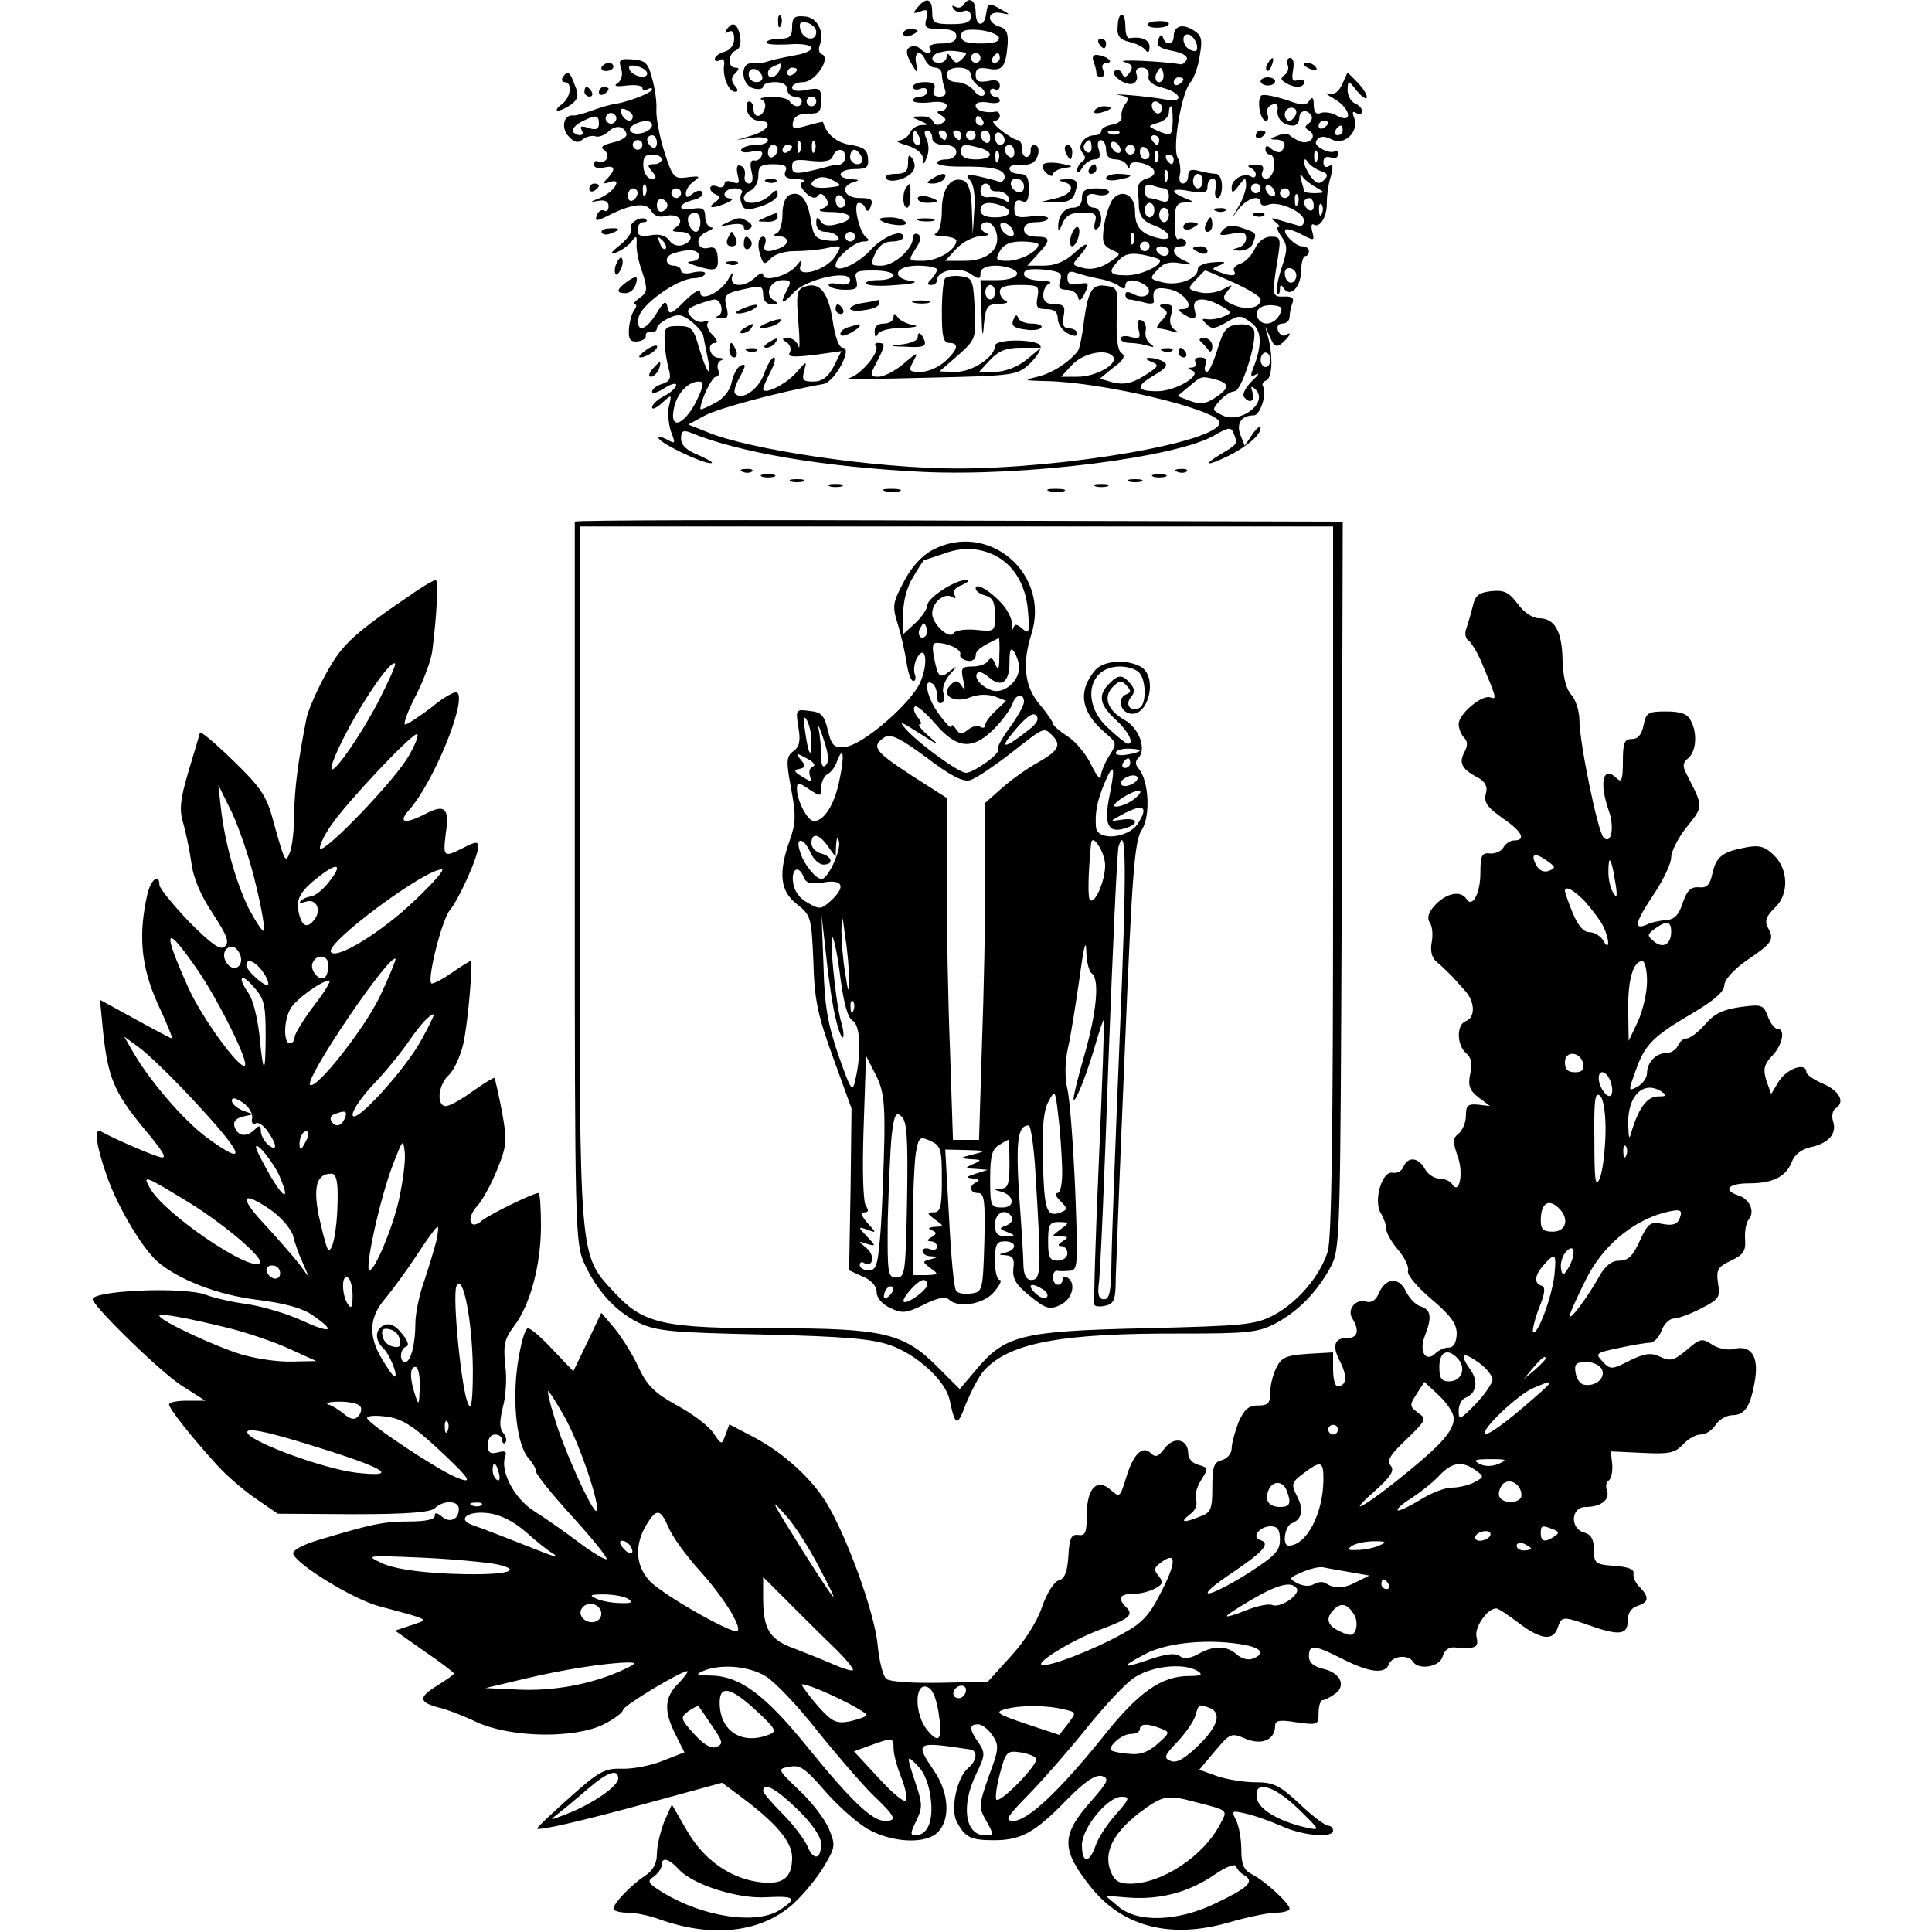 <?xml version="1.0" standalone="no"?>
<!DOCTYPE svg PUBLIC "-//W3C//DTD SVG 20010904//EN"
 "http://www.w3.org/TR/2001/REC-SVG-20010904/DTD/svg10.dtd">
<svg version="1.0" xmlns="http://www.w3.org/2000/svg"
 width="400pt" height="400pt" viewBox="0 0 400 400"
 preserveAspectRatio="xMidYMid meet">
<g transform="translate(0,400) scale(0.1,-0.1)"
fill="#000000" stroke="none">
<path d="M1900 3985 c-11 -13 -10 -14 5 -9 15 6 17 3 13 -14 -5 -19 -2 -22 28
-22 24 0 34 -5 34 -15 0 -10 -10 -15 -31 -15 -17 0 -28 -4 -24 -10 8 -13 -8
-13 -21 0 -5 5 -14 6 -21 2 -8 -5 -7 -14 3 -32 14 -24 15 -24 11 -2 -6 25 10
31 19 7 4 -8 12 -15 20 -15 8 0 14 -6 14 -14 0 -8 3 -21 6 -30 4 -11 1 -16
-11 -16 -11 0 -15 5 -11 15 4 11 -1 15 -19 15 -14 0 -25 -4 -25 -10 0 -5 7 -7
15 -4 8 4 15 1 15 -5 0 -6 -7 -11 -15 -11 -8 0 -15 -4 -15 -8 0 -4 16 -6 35
-4 21 3 35 0 35 -7 0 -6 -6 -11 -12 -11 -10 0 -9 -3 1 -9 11 -7 11 -10 0 -17
-7 -4 -14 -3 -17 4 -2 7 -13 12 -25 11 -21 0 -21 -1 -2 -9 18 -8 18 -9 2 -9
-10 -1 -20 -8 -23 -16 -4 -8 -14 -15 -23 -16 -9 0 -1 -5 17 -10 19 -6 32 -16
33 -27 0 -14 2 -14 8 3 5 11 4 28 -1 38 -5 11 -5 17 2 17 5 0 10 -7 10 -15 0
-9 9 -15 25 -15 16 0 25 -6 25 -15 0 -8 -9 -15 -20 -15 -11 0 -20 -3 -20 -7 0
-5 21 -8 48 -8 65 1 92 -5 92 -21 0 -7 -6 -12 -12 -10 -7 3 -26 7 -42 11 -25
5 -28 4 -17 -9 7 -8 11 -34 8 -63 l-3 -48 -2 53 c-1 36 -7 54 -17 58 -26 10
-45 -16 -45 -61 0 -25 -5 -45 -12 -48 -7 -3 -1 -6 15 -6 15 -1 27 -5 27 -9 0
-19 -38 -42 -69 -42 -31 0 -31 0 -16 24 11 16 13 26 6 31 -6 3 -11 0 -11 -8 0
-22 -39 -57 -65 -57 -23 0 -24 2 -13 25 7 16 19 25 35 25 12 0 23 4 23 9 0 19
-43 1 -69 -28 -26 -28 -71 -48 -71 -30 0 15 39 49 58 49 11 0 13 3 6 8 -15 10
-29 72 -16 72 6 0 12 -5 14 -12 3 -7 7 -6 11 5 5 14 1 17 -23 17 -33 0 -42 25
-12 33 13 4 11 5 -5 6 -34 2 -28 21 7 21 25 0 29 4 27 23 -1 17 -10 23 -36 27
-28 4 -50 22 -57 47 0 2 -15 -2 -33 -7 -28 -8 -32 -7 -29 8 2 11 13 17 31 17
23 -1 27 3 27 27 0 25 -2 27 -30 22 -19 -4 -30 -2 -30 5 0 6 11 11 23 11 25 0
59 51 38 58 -5 2 -7 10 -4 18 11 28 -5 59 -32 60 -20 2 -25 -3 -25 -22 0 -19
-5 -24 -24 -24 -14 0 -27 -3 -29 -7 -3 -5 17 -6 44 -5 58 5 67 -14 12 -23 -21
-4 -45 -9 -53 -12 -8 -3 -23 -5 -32 -4 -27 3 -24 -45 2 -52 11 -3 20 -1 20 4
0 5 11 9 25 9 16 0 25 -6 25 -15 0 -8 7 -15 15 -15 8 0 15 -4 15 -10 0 -5 -4
-10 -9 -10 -6 0 -13 5 -16 10 -3 6 -21 10 -38 9 -18 0 -27 -3 -20 -5 7 -3 9
-12 6 -20 -7 -19 -23 -18 -23 1 0 8 -4 15 -9 15 -5 0 -7 -9 -4 -20 3 -11 14
-20 24 -20 30 0 22 -19 -13 -30 l-33 -10 33 5 c17 2 32 0 32 -5 0 -6 -11 -10
-24 -10 -14 0 -27 -4 -31 -9 -3 -6 6 -8 21 -5 18 3 25 1 21 -8 -2 -7 -10 -12
-16 -10 -7 1 -9 -7 -5 -23 4 -16 2 -25 -5 -25 -7 0 -11 7 -9 16 2 10 -2 19 -9
21 -7 3 -9 -4 -6 -18 5 -18 3 -21 -10 -16 -10 4 -17 2 -17 -4 0 -6 -7 -9 -15
-5 -18 7 -20 -10 -2 -17 9 -4 8 -8 -3 -16 -18 -13 -3 -13 25 -1 11 5 14 9 8 9
-22 1 -14 21 8 21 11 0 18 -4 15 -9 -4 -5 -4 -16 0 -24 4 -12 12 -13 40 -4 19
6 34 17 34 24 0 12 -3 11 -16 -1 -17 -18 -54 -22 -54 -6 0 6 7 13 15 16 8 4
15 17 15 30 0 20 5 24 31 24 24 0 30 -4 25 -15 -4 -11 2 -15 22 -16 15 0 22
-3 15 -5 -8 -4 -7 -10 5 -23 11 -11 20 -13 25 -7 4 7 10 6 17 -4 7 -11 5 -17
-8 -22 -11 -4 -3 -7 21 -7 43 -1 49 -16 10 -25 -17 -5 -29 -3 -34 6 -7 10 -9
9 -9 -4 0 -11 8 -18 19 -18 11 0 23 -5 26 -11 5 -7 -3 -9 -21 -7 -25 3 -30 8
-35 41 -7 44 -21 62 -43 54 -10 -4 -16 -19 -16 -41 0 -19 -6 -37 -12 -39 -8
-3 -6 -6 5 -6 21 -1 22 -17 1 -25 -26 -10 -36 -7 -30 9 3 8 1 15 -4 15 -11 0
-13 -21 -4 -44 5 -14 8 -14 21 0 8 8 29 14 46 14 18 0 48 2 67 6 34 7 34 7 19
-17 -19 -29 -80 -46 -72 -20 4 15 3 15 -9 0 -16 -20 -68 -34 -68 -18 0 6 -7 3
-16 -5 -22 -22 -55 -21 -48 2 3 10 0 8 -7 -4 -14 -28 -59 -50 -59 -30 0 9 -13
2 -32 -17 -28 -28 -33 -30 -36 -13 -3 15 -7 13 -23 -13 -22 -36 -42 -41 -37
-9 4 26 78 80 114 82 13 0 24 5 24 10 0 4 -11 5 -25 2 -14 -4 -25 -2 -25 4 0
5 -7 10 -15 10 -18 0 -20 19 -2 25 30 10 50 9 54 -2 3 -7 -4 -13 -14 -14 -13
-1 -11 -3 7 -9 41 -13 48 -11 46 16 -1 18 -6 24 -18 21 -26 -7 -31 22 -5 33
12 5 16 9 10 9 -7 1 -13 11 -13 22 0 17 -5 20 -25 17 -33 -7 -33 10 0 18 14 3
22 10 19 16 -3 5 -11 4 -20 -3 -11 -9 -14 -9 -14 1 0 7 7 18 17 25 14 10 12
11 -13 8 -28 -4 -31 -2 -49 54 -10 32 -17 71 -16 86 1 16 -3 45 -9 65 -8 32
-14 37 -40 39 -27 2 -30 0 -24 -19 4 -12 1 -24 -7 -30 -10 -6 -4 -8 19 -5 17
2 32 0 32 -5 0 -5 5 -6 10 -3 6 3 10 4 10 0 0 -7 -47 -25 -75 -30 -11 -1 -33
-8 -50 -14 -16 -6 -34 -11 -39 -10 -19 2 -25 -26 -9 -43 12 -13 19 -15 29 -7
7 6 19 9 26 7 7 -3 19 2 27 9 15 15 33 13 38 -4 2 -6 -10 -14 -28 -18 -21 -5
-27 -10 -19 -15 7 -4 9 -13 6 -19 -4 -6 -12 -9 -17 -6 -5 4 -9 1 -9 -6 0 -6 8
-9 20 -6 23 6 26 -3 8 -22 -11 -11 -10 -13 4 -8 29 10 9 -21 -20 -33 -21 -8
-22 -9 -4 -6 14 3 22 -1 22 -11 0 -8 -4 -12 -9 -9 -5 3 -12 -1 -15 -9 -5 -13
-2 -14 22 -2 49 25 80 29 90 11 6 -11 17 -15 31 -11 25 6 40 -11 20 -24 -10
-6 -8 -9 9 -9 26 0 30 -18 6 -27 -10 -4 -22 0 -28 9 -8 11 -21 14 -39 11 -20
-4 -27 -1 -27 11 0 9 5 16 12 16 6 0 9 2 6 5 -9 10 -38 -7 -31 -18 3 -6 -7
-21 -23 -34 -20 -16 -23 -21 -9 -16 11 4 25 14 32 22 10 14 12 14 11 -4 -1
-11 4 -38 12 -59 11 -35 11 -41 -6 -53 -10 -7 -14 -13 -10 -13 5 0 4 -6 -1
-12 -5 -7 -10 -25 -11 -40 -1 -21 3 -26 17 -25 11 1 19 6 18 12 -1 5 4 9 11 8
6 -2 12 2 12 7 0 6 11 15 24 21 20 10 29 8 48 -7 13 -11 24 -24 24 -29 1 -6 5
-26 9 -45 10 -48 -2 -33 -18 21 -11 39 -16 44 -42 44 -27 0 -30 -3 -29 -30 0
-16 4 -42 8 -57 6 -21 4 -27 -13 -33 -12 -3 -21 -11 -21 -16 0 -5 11 -2 25 7
14 9 25 12 25 7 0 -5 -11 -16 -25 -23 -14 -7 -25 -18 -25 -23 0 -6 9 -2 21 9
20 18 20 18 14 -7 -3 -13 -1 -37 4 -52 10 -26 10 -27 -10 -16 -12 6 -19 7 -15
1 7 -12 91 -52 108 -51 7 0 -4 7 -24 16 -26 10 -38 21 -38 35 0 15 4 18 18 13
100 -42 279 -72 482 -82 211 -10 527 30 605 76 29 17 34 17 39 4 9 -22 9 -22
-26 -43 -40 -24 -30 -26 15 -4 40 20 67 44 67 58 0 6 -8 0 -17 -13 l-16 -24
-9 23 c-9 24 3 40 28 40 13 0 28 46 19 60 -3 4 0 10 6 12 13 4 15 49 5 88 l-7
25 11 -24 c8 -19 13 -21 25 -11 16 14 21 25 6 16 -5 -3 -11 1 -15 9 -3 9 0 15
9 15 8 0 15 6 15 14 0 8 3 21 6 29 4 10 -2 14 -18 13 -25 -1 -25 2 -12 82 6
39 5 42 -15 42 -13 0 -26 -10 -33 -25 -6 -13 -19 -27 -30 -31 -10 -3 -16 -10
-13 -15 7 -11 -6 -12 -31 -2 -16 6 -16 7 2 14 14 6 11 8 -13 6 -19 -1 -33 -7
-33 -14 0 -20 -39 -35 -71 -28 -29 7 -30 8 -13 26 13 15 26 18 48 14 27 -4 28
-4 9 5 -26 11 -31 30 -7 30 8 0 12 5 9 10 -4 6 -10 8 -15 5 -5 -3 -9 13 -8 35
0 34 4 40 22 41 21 0 21 0 -1 9 -34 14 -28 22 12 14 28 -5 35 -3 35 10 0 9 5
16 11 16 6 0 9 -9 6 -20 -3 -11 -1 -20 4 -20 5 0 9 11 9 25 0 14 -6 25 -12 25
-7 0 -23 3 -35 6 -17 5 -23 2 -23 -10 0 -9 -5 -16 -11 -16 -6 0 -9 8 -6 19 2
10 0 26 -5 35 -11 20 8 135 27 156 7 8 16 33 19 55 6 34 4 42 -14 53 -23 14
-40 8 -40 -14 0 -17 -17 -19 -22 -2 -3 8 -6 6 -10 -4 -5 -12 2 -18 28 -23 21
-4 34 -11 31 -18 -3 -7 -9 -11 -13 -10 -35 6 -135 11 -117 5 17 -5 20 -10 12
-22 -8 -11 -12 -12 -16 -2 -2 6 -9 9 -14 6 -13 -8 22 -33 37 -27 7 3 10 11 7
19 -3 9 1 14 11 14 10 0 16 -7 14 -17 -2 -11 7 -19 30 -25 39 -10 44 -32 5
-24 -16 3 -48 7 -73 9 -25 2 -35 2 -22 0 18 -3 21 -7 12 -18 -6 -7 -9 -19 -8
-26 2 -8 -7 -15 -19 -17 -13 -2 -23 -8 -23 -13 0 -5 -6 -9 -13 -9 -22 0 -38
-22 -26 -36 7 -8 7 -14 -1 -19 -5 -3 -10 -12 -10 -18 0 -7 5 -4 11 6 5 9 17
17 25 17 11 0 13 6 9 20 -4 11 -2 20 4 20 6 0 11 -9 11 -20 0 -13 7 -20 19
-20 11 0 22 -6 24 -12 4 -9 6 -9 6 -1 1 7 10 9 26 5 29 -8 34 -25 8 -32 -10
-3 -18 -12 -17 -20 0 -8 2 -26 2 -40 2 -19 10 -29 32 -37 35 -13 41 -34 8 -26
-36 9 -48 23 -48 55 0 33 -25 48 -45 27 -7 -8 -15 -32 -19 -55 -5 -35 -3 -42
15 -51 21 -9 21 -9 -6 -27 -17 -11 -36 -15 -52 -11 -24 6 -24 7 -9 24 26 29
18 34 -11 6 -19 -17 -39 -25 -62 -25 l-34 0 21 23 c28 30 28 37 -3 37 -16 0
-25 6 -25 15 0 9 9 15 25 15 14 0 25 4 25 8 0 4 -16 6 -35 4 -30 -4 -35 -1
-35 17 0 14 5 19 15 15 11 -5 15 1 15 25 0 24 -4 31 -20 31 -11 0 -20 5 -20
11 0 5 8 9 18 7 9 -1 23 1 30 5 14 9 17 37 3 37 -5 0 -8 -6 -7 -12 0 -7 -3
-13 -9 -13 -5 0 -10 8 -9 18 0 9 -4 17 -9 17 -5 0 -20 9 -34 20 -14 11 -21 20
-14 20 6 0 11 5 11 10 0 5 -3 9 -7 9 -22 -4 -43 2 -43 12 0 7 10 9 25 7 14 -3
25 -1 25 3 0 5 -4 9 -10 9 -5 0 -10 5 -10 11 0 5 5 7 10 4 6 -3 10 0 10 8 0
10 -8 13 -25 9 -19 -3 -25 0 -25 13 0 13 6 16 25 13 30 -6 37 3 41 48 2 25 -2
35 -17 39 -28 9 -25 34 4 28 20 -4 20 -4 -3 9 -23 13 -25 12 -28 -9 -4 -31
-22 -29 -22 2 0 25 -14 33 -25 15 -4 -6 -11 -7 -17 -4 -7 4 -8 2 -4 -4 4 -6
13 -9 21 -5 9 3 15 -1 15 -11 0 -12 -10 -16 -40 -16 -36 0 -40 3 -40 25 0 28
-12 32 -30 10z m-210 -51 c0 -21 -27 -17 -33 5 -3 14 0 17 14 14 11 -3 19 -12
19 -19z m378 -11 c2 -9 -9 -13 -37 -13 -30 0 -41 4 -41 16 0 11 9 14 37 12 20
-2 38 -9 41 -15z m410 -16 c2 -12 -1 -15 -12 -11 -19 7 -22 38 -3 32 6 -3 13
-12 15 -21z m-478 -16 c2 -1 -2 -7 -8 -13 -10 -10 -15 -10 -22 2 -7 10 -10 11
-10 3 0 -7 -7 -13 -15 -13 -21 0 -19 18 3 22 15 4 23 4 52 -1z m30 -11 c0 -5
-4 -10 -10 -10 -5 0 -10 5 -10 10 0 6 5 10 10 10 6 0 10 -4 10 -10z m40 0 c0
-5 -5 -10 -11 -10 -5 0 -7 5 -4 10 3 6 8 10 11 10 2 0 4 -4 4 -10z m-730 -32
c0 -13 -32 -6 -37 9 -3 7 3 9 16 6 12 -3 21 -10 21 -15z m274 7 c-7 -16 -24
-21 -24 -6 0 8 7 13 27 20 1 1 0 -6 -3 -14z m-36 -13 c2 -7 -3 -12 -12 -12 -9
0 -16 7 -16 16 0 17 22 14 28 -4z m72 14 c0 -3 -4 -8 -10 -11 -5 -3 -10 -1
-10 4 0 6 5 11 10 11 6 0 10 -2 10 -4z m360 -11 c0 -7 8 -18 17 -24 10 -5 14
-13 10 -18 -5 -4 -14 0 -21 10 -7 9 -23 17 -35 17 -12 0 -21 6 -21 15 0 9 9
15 25 15 15 0 25 -6 25 -15z m396 -12 c-10 -10 -19 5 -10 18 6 11 8 11 12 0 2
-7 1 -15 -2 -18z m44 3 c0 -3 -4 -8 -10 -11 -5 -3 -10 -1 -10 4 0 6 5 11 10
11 6 0 10 -2 10 -4z m-760 -46 c0 -5 -4 -10 -10 -10 -5 0 -10 5 -10 10 0 6 5
10 10 10 6 0 10 -4 10 -10z m715 -9 c3 -5 1 -12 -4 -15 -5 -3 -11 1 -15 9 -6
16 9 21 19 6z m-1095 -22 c0 -14 -17 -10 -23 5 -4 10 -1 13 9 9 7 -3 14 -9 14
-14z m1118 -9 c-1 -32 -3 -33 -33 -20 -19 9 -19 9 3 16 12 3 22 13 22 20 0 8
2 14 4 14 3 0 4 -13 4 -30z m-1154 -1 c-3 -5 -10 -7 -15 -3 -5 3 -7 10 -3 15
3 5 10 7 15 3 5 -3 7 -10 3 -15z m-34 -5 c0 -11 -6 -14 -21 -9 -15 5 -19 4
-15 -4 8 -12 -6 -15 -18 -4 -3 4 4 13 16 20 31 16 38 16 38 -3z m795 6 c3 -5
1 -10 -4 -10 -6 0 -11 5 -11 10 0 6 2 10 4 10 3 0 8 -4 11 -10z m-685 -9 c0
-12 -29 -23 -42 -15 -6 4 -5 10 3 15 18 11 39 11 39 0z m554 -26 c3 -8 1 -15
-4 -15 -6 0 -10 7 -10 15 0 8 2 15 4 15 2 0 6 -7 10 -15z m56 5 c0 -5 -2 -10
-4 -10 -3 0 -8 5 -11 10 -3 6 -1 10 4 10 6 0 11 -4 11 -10z m30 0 c0 -5 -2
-10 -4 -10 -3 0 -8 5 -11 10 -3 6 -1 10 4 10 6 0 11 -4 11 -10z m30 0 c0 -5
-4 -10 -10 -10 -5 0 -10 5 -10 10 0 6 5 10 10 10 6 0 10 -4 10 -10z m30 -6 c0
-8 -4 -12 -10 -9 -5 3 -10 10 -10 16 0 5 5 9 10 9 6 0 10 -7 10 -16z m30 -5
c0 -5 -4 -9 -10 -9 -5 0 -10 7 -10 16 0 8 5 12 10 9 6 -3 10 -10 10 -16z m237
15 c-3 -3 -12 -4 -19 -1 -8 3 -5 6 6 6 11 1 17 -2 13 -5z m-957 -20 c0 -8 -4
-12 -10 -9 -5 3 -10 10 -10 16 0 5 5 9 10 9 6 0 10 -7 10 -16z m1040 6 c0 -5
-2 -10 -4 -10 -3 0 -8 5 -11 10 -3 6 -1 10 4 10 6 0 11 -4 11 -10z m-1070 -10
c0 -5 -4 -10 -10 -10 -5 0 -10 5 -10 10 0 6 5 10 10 10 6 0 10 -4 10 -10z
m327 -12 c-3 -8 -6 -5 -6 6 -1 11 2 17 5 13 3 -3 4 -12 1 -19z m30 0 c-3 -8
-6 -5 -6 6 -1 11 2 17 5 13 3 -3 4 -12 1 -19z m573 6 c0 -8 -5 -12 -10 -9 -6
4 -8 11 -5 16 9 14 15 11 15 -7z m60 -5 c0 -6 -4 -7 -10 -4 -5 3 -10 11 -10
16 0 6 5 7 10 4 6 -3 10 -11 10 -16z m-710 2 c0 -6 -4 -13 -10 -16 -5 -3 -10
1 -10 9 0 9 5 16 10 16 6 0 10 -4 10 -9z m30 5 c0 -3 -4 -8 -10 -11 -5 -3 -10
-1 -10 4 0 6 5 11 10 11 6 0 10 -2 10 -4z m388 -2 c32 -9 27 -24 -8 -24 -20 0
-30 5 -30 15 0 17 4 18 38 9z m72 -10 c0 -8 -4 -12 -10 -9 -5 3 -10 10 -10 16
0 5 5 9 10 9 6 0 10 -7 10 -16z m250 6 c0 -5 -4 -10 -10 -10 -5 0 -10 5 -10
10 0 6 5 10 10 10 6 0 10 -4 10 -10z m30 -11 c0 -5 -4 -9 -10 -9 -5 0 -10 7
-10 16 0 8 5 12 10 9 6 -3 10 -10 10 -16z m-630 -4 c0 -8 -6 -15 -12 -16 -7 0
-20 -2 -28 -5 -62 -16 -70 -16 -70 1 0 14 7 16 39 12 28 -3 42 0 45 9 7 19 26
18 26 -1z m34 0 c3 -9 0 -15 -9 -15 -8 0 -15 7 -15 15 0 8 4 15 9 15 5 0 11
-7 15 -15z m283 -7 c-3 -8 -6 -5 -6 6 -1 11 2 17 5 13 3 -3 4 -12 1 -19z m330
0 c-3 -8 -6 -5 -6 6 -1 11 2 17 5 13 3 -3 4 -12 1 -19z m-1027 2 c0 -5 -7 -10
-16 -10 -14 0 -14 -3 -4 -15 10 -12 10 -15 -2 -15 -7 0 -15 11 -16 25 -1 19 3
25 18 25 11 0 20 -4 20 -10z m1060 0 c0 -5 -2 -10 -4 -10 -3 0 -8 5 -11 10 -3
6 -1 10 4 10 6 0 11 -4 11 -10z m-13 -42 c-3 -8 -6 -5 -6 6 -1 11 2 17 5 13 3
-3 4 -12 1 -19z m-700 -16 c-34 -4 -48 5 -27 18 8 5 22 4 34 -3 20 -11 20 -12
-7 -15z m773 13 c0 -8 -4 -15 -10 -15 -5 0 -10 7 -10 15 0 8 5 15 10 15 6 0
10 -7 10 -15z m-370 -11 c0 -9 -5 -14 -12 -12 -18 6 -21 28 -4 28 9 0 16 -7
16 -16z m-783 -16 c-3 -8 -6 -5 -6 6 -1 11 2 17 5 13 3 -3 4 -12 1 -19z m713
13 c0 -5 7 -8 16 -7 9 0 19 -5 22 -13 3 -10 0 -11 -9 -5 -8 5 -22 7 -31 6 -11
-2 -18 3 -18 12 0 9 5 16 10 16 6 0 10 -4 10 -9z m361 -1 c5 0 9 -7 9 -16 0
-11 -5 -14 -16 -10 -9 3 -20 6 -25 6 -5 0 -9 7 -9 16 0 11 5 14 16 10 9 -3 20
-6 25 -6z m-1091 -9 c0 -6 -4 -13 -10 -16 -5 -3 -10 1 -10 9 0 9 5 16 10 16 6
0 10 -4 10 -9z m90 -1 c0 -5 -4 -10 -10 -10 -5 0 -10 5 -10 10 0 6 5 10 10 10
6 0 10 -4 10 -10z m340 -21 c0 -5 -4 -9 -10 -9 -5 0 -10 7 -10 16 0 8 5 12 10
9 6 -3 10 -10 10 -16z m-368 -4 c0 -5 -5 -11 -11 -13 -6 -2 -11 4 -11 13 0 9
5 15 11 13 6 -2 11 -8 11 -13z m692 -1 c26 -10 18 -24 -14 -24 -20 0 -30 5
-30 15 0 16 17 19 44 9z m316 -9 c0 -8 -4 -15 -10 -15 -5 0 -10 7 -10 15 0 8
5 15 10 15 6 0 10 -7 10 -15z m30 -10 c0 -8 -4 -15 -10 -15 -5 0 -10 7 -10 15
0 8 5 15 10 15 6 0 10 -7 10 -15z m-970 -15 c0 -11 -4 -20 -9 -20 -11 0 -22
26 -14 34 12 12 23 5 23 -14z m613 -22 c9 -34 -19 -58 -66 -58 l-40 0 23 25
c13 14 35 25 49 26 14 0 20 3 14 6 -17 6 -16 23 1 23 7 0 16 -10 19 -22z m35
3 c3 -8 -1 -12 -9 -9 -7 2 -15 10 -17 17 -3 8 1 12 9 9 7 -2 15 -10 17 -17z
m-328 -11 c0 -5 -4 -10 -10 -10 -5 0 -10 5 -10 10 0 6 5 10 10 10 6 0 10 -4
10 -10z m577 -12 c-3 -8 -6 -5 -6 6 -1 11 2 17 5 13 3 -3 4 -12 1 -19z m-969
-13 c-3 -3 -9 2 -12 12 -6 14 -5 15 5 6 7 -7 10 -15 7 -18z m772 9 c0 -14 -36
-33 -63 -34 -25 0 -27 2 -17 20 8 14 21 20 45 20 19 0 35 -3 35 -6z m230 -4
c0 -5 -4 -10 -10 -10 -5 0 -10 5 -10 10 0 6 5 10 10 10 6 0 10 -4 10 -10z m40
-10 c0 -5 -4 -10 -9 -10 -6 0 -13 5 -16 10 -3 6 1 10 9 10 9 0 16 -4 16 -10z
m-20 -17 c11 -10 -36 -33 -67 -33 -37 0 -40 6 -17 31 12 13 25 16 48 12 17 -3
33 -8 36 -10z m-460 -21 c0 -4 -5 -13 -12 -20 -9 -9 -9 -12 0 -12 7 0 12 5 12
10 0 20 44 29 68 14 19 -13 22 -13 22 1 0 15 34 20 64 9 25 -10 8 -24 -30 -24
l-34 0 2 -67 c1 -49 3 -56 5 -25 4 38 7 42 31 43 15 0 21 3 15 6 -7 2 -13 11
-13 19 0 10 12 14 41 14 39 0 41 -2 37 -25 -4 -21 -1 -25 18 -25 17 0 24 -6
24 -20 0 -10 9 -24 20 -30 14 -7 20 -7 20 0 0 5 -7 10 -16 10 -12 0 -15 7 -12
25 4 21 1 25 -18 25 -17 0 -24 6 -24 19 0 11 6 22 13 24 6 3 -3 6 -20 6 -20 1
-33 6 -33 14 0 9 12 11 40 9 35 -4 40 -7 35 -23 -5 -14 -1 -19 14 -19 11 0 21
-7 23 -15 2 -10 6 -8 14 8 10 21 8 23 -13 19 -17 -3 -23 0 -23 13 0 12 5 15
18 10 9 -3 31 -9 47 -12 17 -3 36 -10 43 -16 8 -6 12 -6 12 2 0 13 19 14 39 2
22 -14 4 -33 -20 -21 -13 7 -19 7 -19 0 0 -5 3 -10 8 -10 4 0 17 -3 30 -6 13
-4 22 -3 21 2 -4 26 3 31 33 25 32 -7 54 -41 26 -41 -10 0 -9 -3 2 -10 23 -15
29 -12 23 10 -6 24 19 27 56 6 22 -12 22 -14 5 -21 -11 -5 -26 -7 -34 -6 -12
2 -13 0 -2 -10 10 -11 17 -10 40 3 26 16 31 16 51 1 24 -16 25 -47 5 -97 -6
-15 -4 -17 7 -11 8 4 4 -2 -9 -14 -12 -12 -20 -26 -17 -32 11 -16 25 -10 18 9
-4 13 -3 14 6 6 29 -27 -32 -74 -70 -53 -20 10 -20 11 -3 30 9 10 23 19 30 19
15 0 48 106 40 127 -4 9 -16 13 -33 11 -23 -2 -30 -11 -42 -50 -8 -27 -18 -48
-22 -48 -5 0 -6 7 -3 15 4 10 0 15 -11 15 -9 0 -13 -4 -10 -10 3 -5 0 -10 -7
-11 -10 0 -10 -2 0 -6 23 -9 -34 -43 -72 -43 -44 0 -46 10 -5 34 24 14 28 21
18 27 -8 5 -21 8 -29 8 -10 0 -9 -3 4 -8 17 -7 15 -10 -15 -29 -26 -16 -42
-19 -64 -14 l-28 8 28 23 c21 15 26 24 17 30 -8 5 -11 29 -10 72 3 61 2 64
-21 67 -30 5 -38 -9 -47 -74 -3 -28 -9 -55 -12 -60 -17 -23 -54 -47 -84 -54
-30 -7 -29 -8 18 -9 118 -2 359 -60 359 -86 -1 -40 -318 -95 -544 -95 -166 0
-432 39 -518 76 l-38 15 35 19 c29 15 150 48 245 65 24 5 61 75 40 75 -8 0
-16 22 -21 56 -9 60 -28 82 -59 70 -15 -5 -17 -15 -12 -74 3 -37 3 -59 0 -49
-2 9 -12 17 -21 17 -14 0 -14 -2 -3 -9 7 -5 10 -14 6 -21 -5 -9 7 -10 50 -5
l57 8 -16 -32 c-12 -22 -24 -31 -42 -31 -22 0 -24 3 -19 23 6 21 5 20 -17 -5
-21 -24 -68 -47 -68 -33 0 3 7 19 15 35 9 17 12 30 7 30 -4 0 -14 -16 -20 -34
-12 -33 -46 -56 -60 -41 -4 3 1 19 10 35 12 22 13 27 3 24 -8 -3 -17 -19 -20
-35 -4 -18 -17 -35 -36 -44 -16 -9 -29 -14 -29 -12 0 17 24 67 32 67 6 0 8 6
5 14 -3 8 -1 17 6 20 7 2 4 5 -5 5 -19 1 -26 31 -7 31 6 0 3 7 -5 16 -9 8 -14
20 -11 25 4 5 0 6 -8 3 -8 -3 -20 2 -26 10 -11 13 -9 17 14 26 14 5 30 10 35
10 13 0 20 -28 7 -34 -7 -2 -4 -5 6 -5 14 -1 16 4 11 24 -6 26 -4 28 49 39 22
5 27 3 27 -14 0 -12 7 -20 18 -20 14 0 14 2 3 9 -19 12 -6 41 19 41 17 0 19
-3 10 -19 -16 -31 -12 -34 13 -7 25 28 117 49 117 26 0 -8 -9 -11 -25 -8 -13
3 -22 1 -19 -3 3 -5 18 -9 34 -9 23 0 27 3 23 20 -5 18 0 20 36 20 22 0 41 -4
41 -10 0 -5 -14 -10 -31 -10 -16 0 -28 -3 -26 -7 3 -5 31 -6 64 -3 32 2 46 6
31 8 -45 6 -35 32 12 32 22 0 40 -4 40 -8z m614 -27 c31 -14 56 -29 56 -35 0
-18 -30 -23 -57 -11 -22 10 -23 14 -12 28 13 15 12 15 -9 4 -13 -7 -35 -10
-49 -6 -24 6 -25 7 -8 25 10 11 19 20 20 20 2 0 28 -11 59 -25z m-494 -20 c0
-8 -4 -15 -10 -15 -5 0 -10 7 -10 15 0 8 5 15 10 15 6 0 10 -7 10 -15z m589
-47 c-11 -20 -34 -24 -44 -8 -10 16 4 30 30 28 19 -2 22 -5 14 -20z m-344 -87
c9 -16 -37 -41 -74 -41 l-34 0 23 25 c24 25 73 34 85 16z m325 -6 c0 -8 -4
-15 -10 -15 -5 0 -10 7 -10 15 0 8 5 15 10 15 6 0 10 -7 10 -15z m-112 -41
c28 -8 28 -18 -3 -38 -18 -12 -30 -14 -51 -6 l-26 10 24 20 c26 22 25 22 56
14z m-1070 -31 c-26 -62 -65 -80 -52 -25 7 29 29 52 51 52 10 0 10 -6 1 -27z"/>
<path d="M1957 3424 c-4 -4 -7 -36 -7 -71 0 -49 3 -63 15 -63 21 0 19 -13 -8
-38 -13 -12 -36 -22 -50 -22 -25 0 -27 2 -16 22 11 20 9 20 -20 -5 -18 -15
-41 -27 -52 -27 -18 0 -19 2 -4 30 18 35 19 40 3 40 -6 0 -8 -3 -5 -6 11 -11
-32 -62 -56 -67 -12 -2 61 -2 163 1 180 4 186 5 212 29 14 14 25 30 22 37 -5
14 -94 15 -94 0 0 -23 -47 -54 -81 -54 l-34 1 38 33 c37 33 38 35 35 97 -3 60
-5 64 -28 67 -14 2 -29 0 -33 -4z m168 -169 c-19 -15 -43 -24 -64 -25 l-34 0
23 25 c18 19 34 25 64 25 l41 0 -30 -25z"/>
<path d="M1788 3373 c-16 -2 -28 -8 -28 -12 0 -4 14 -6 30 -3 17 2 30 8 30 13
0 5 -1 8 -2 8 -2 -1 -15 -4 -30 -6z"/>
<path d="M1893 3373 c9 -2 23 -2 30 0 6 3 -1 5 -18 5 -16 0 -22 -2 -12 -5z"/>
<path d="M1535 3360 c-13 -6 -15 -9 -5 -9 8 0 22 4 30 9 18 12 2 12 -25 0z"/>
<path d="M1730 3360 c0 -5 5 -10 11 -10 5 0 7 5 4 10 -3 6 -8 10 -11 10 -2 0
-4 -4 -4 -10z"/>
<path d="M2408 3361 c11 -6 10 -11 -3 -25 -9 -9 -12 -16 -7 -16 6 0 19 -3 29
-6 13 -4 15 -3 4 4 -8 6 -11 18 -6 31 5 16 2 21 -12 21 -13 0 -15 -2 -5 -9z"/>
<path d="M1850 3343 c0 -7 -9 -13 -20 -13 -13 0 -20 -6 -19 -17 0 -11 3 -13 6
-5 3 7 24 13 51 13 28 1 37 4 22 6 -14 3 -28 10 -32 17 -6 8 -8 8 -8 -1z"/>
<path d="M2098 3338 c-5 -12 1 -17 23 -20 17 -3 32 -1 35 4 3 4 -6 8 -20 8
-13 0 -26 5 -28 12 -3 8 -6 6 -10 -4z"/>
<path d="M1585 3330 c-13 -6 -15 -9 -5 -9 8 0 22 4 30 9 18 12 2 12 -25 0z"/>
<path d="M2357 3319 c5 -19 3 -21 -15 -17 -12 4 -22 2 -22 -3 0 -5 9 -9 19 -9
11 0 28 -3 38 -6 13 -4 14 -3 5 4 -8 5 -12 17 -10 27 2 10 -2 20 -9 22 -7 3
-9 -3 -6 -18z"/>
<path d="M1540 3320 c-9 -6 -10 -10 -3 -10 6 0 15 5 18 10 8 12 4 12 -15 0z"/>
<path d="M1758 3323 c-10 -2 -18 -9 -18 -14 0 -6 8 -5 20 1 11 6 20 13 20 15
0 3 -1 4 -2 4 -2 -1 -11 -3 -20 -6z"/>
<path d="M1900 3301 c0 -6 -15 -12 -32 -14 -29 -3 -28 -4 9 -5 34 -2 41 1 37
13 -7 17 -14 20 -14 6z"/>
<path d="M1590 3290 c-9 -6 -10 -10 -3 -10 6 0 15 5 18 10 8 12 4 12 -15 0z"/>
<path d="M2486 3293 c5 -5 12 -12 16 -18 4 -6 8 -2 8 8 0 9 -7 17 -17 17 -9 0
-12 -3 -7 -7z"/>
<path d="M1510 3275 c0 -8 4 -15 10 -15 5 0 7 7 4 15 -4 8 -8 15 -10 15 -2 0
-4 -7 -4 -15z"/>
<path d="M1548 3273 c7 -3 16 -2 19 1 4 3 -2 6 -13 5 -11 0 -14 -3 -6 -6z"/>
<path d="M2408 3273 c7 -3 16 -2 19 1 4 3 -2 6 -13 5 -11 0 -14 -3 -6 -6z"/>
<path d="M2440 3270 c0 -5 5 -10 11 -10 5 0 7 5 4 10 -3 6 -8 10 -11 10 -2 0
-4 -4 -4 -10z"/>
<path d="M1611 3954 c0 -11 3 -14 6 -6 3 7 2 16 -1 19 -3 4 -6 -2 -5 -13z"/>
<path d="M2314 3945 c-2 -19 4 -27 25 -32 14 -3 29 -11 33 -17 5 -7 8 -4 8 7
0 15 -17 22 -42 18 -5 0 -8 10 -8 24 0 33 -15 33 -16 0z"/>
<path d="M2376 3948 c6 -9 44 -6 44 3 0 4 -11 6 -24 5 -13 0 -22 -4 -20 -8z"/>
<path d="M1504 3938 c-4 -7 -3 -8 4 -4 8 5 12 -1 12 -14 0 -13 -8 -24 -20 -27
-11 -3 -20 -10 -20 -15 0 -5 5 -6 11 -2 6 4 10 -1 8 -12 -3 -24 10 -54 23 -54
7 0 6 5 -1 13 -8 10 -7 17 1 25 9 9 9 12 0 12 -16 0 -15 29 2 36 8 3 11 15 8
30 -5 26 -16 31 -28 12z"/>
<path d="M1870 3930 c0 -5 7 -7 15 -4 8 4 15 8 15 10 0 2 -7 4 -15 4 -8 0 -15
-4 -15 -10z"/>
<path d="M2275 3910 c3 -5 8 -10 11 -10 2 0 4 5 4 10 0 6 -5 10 -11 10 -5 0
-7 -4 -4 -10z"/>
<path d="M2264 3873 c3 -8 6 -19 6 -24 0 -5 4 -9 10 -9 5 0 7 7 4 15 -4 8 -1
15 7 15 16 0 3 13 -17 16 -10 2 -14 -3 -10 -13z"/>
<path d="M2625 3869 c-4 -6 -5 -12 -2 -15 2 -3 7 2 10 11 7 17 1 20 -8 4z"/>
<path d="M2666 3866 c3 -8 0 -17 -6 -21 -9 -6 -9 -10 1 -16 19 -12 39 -11 39
1 0 5 -6 7 -14 4 -10 -4 -12 2 -9 20 3 15 1 26 -6 26 -5 0 -8 -6 -5 -14z"/>
<path d="M1246 3862 c-3 -5 1 -9 9 -9 8 0 15 4 15 9 0 4 -4 8 -9 8 -6 0 -12
-4 -15 -8z"/>
<path d="M2700 3866 c0 -2 7 -7 16 -10 8 -3 12 -2 9 4 -6 10 -25 14 -25 6z"/>
<path d="M1165 3840 c-3 -5 -1 -10 4 -10 17 0 13 -32 -6 -46 -10 -7 -13 -13
-8 -13 6 0 18 6 28 13 14 11 16 19 7 40 -10 28 -15 31 -25 16z"/>
<path d="M2779 3826 c-7 -16 -17 -23 -28 -20 -9 3 -4 -2 12 -11 33 -19 39 -52
6 -35 -11 7 -27 9 -35 6 -9 -4 -14 2 -14 17 0 15 -3 18 -9 9 -6 -11 -15 -11
-47 1 -22 7 -45 12 -51 10 -12 -4 -5 -53 8 -53 5 0 6 6 3 14 -3 7 1 16 9 19
10 4 14 0 12 -11 -2 -18 12 -32 33 -32 6 0 12 7 12 15 0 17 16 20 25 6 3 -5 0
-13 -6 -17 -8 -5 -8 -9 1 -14 18 -11 3 -30 -18 -23 -9 4 -19 10 -22 13 -3 4
-14 4 -25 -1 -17 -6 -17 -8 -2 -8 17 -1 22 -12 10 -24 -3 -4 -12 -2 -20 4 -9
9 -13 8 -13 0 0 -6 4 -11 10 -11 5 0 9 -11 8 -25 -1 -14 -9 -25 -16 -25 -8 0
-12 6 -8 15 4 11 -1 15 -17 14 -12 0 -16 -3 -9 -6 6 -2 12 -9 12 -14 0 -6 -4
-8 -9 -5 -15 10 -41 -5 -41 -22 0 -13 3 -12 15 4 13 17 14 18 15 1 0 -10 -7
-30 -16 -45 -15 -26 -15 -26 1 -4 18 22 45 30 45 12 0 -5 7 -7 15 -4 22 9 75
-15 75 -33 0 -8 -6 -13 -12 -10 -7 2 -24 7 -38 11 -19 6 -21 5 -10 -3 8 -6 11
-11 7 -11 -5 0 -2 -9 7 -21 12 -18 12 -26 -1 -65 -8 -25 -12 -48 -9 -51 3 -4
6 0 6 8 0 10 2 11 8 2 13 -20 35 2 36 36 0 17 4 31 9 31 4 0 7 5 7 10 0 6 -6
10 -14 10 -14 0 -42 28 -34 35 2 2 17 -2 32 -10 27 -14 28 -14 23 5 -3 11 -2
18 3 15 13 -8 28 18 27 45 0 14 3 38 8 54 6 21 5 27 -4 22 -6 -4 -11 -1 -11 8
0 10 6 13 15 10 8 -4 15 -1 15 7 0 7 -3 9 -6 6 -4 -3 -16 -2 -26 4 -14 7 -17
14 -10 21 7 7 16 6 30 -1 25 -13 56 16 46 44 -5 13 -4 16 4 11 7 -4 12 -2 12
4 0 6 -7 13 -15 16 -8 4 -15 16 -15 28 1 21 1 21 20 -3 11 -13 20 -18 20 -12
0 6 -9 20 -20 31 l-20 20 -11 -24z m-96 -63 c-3 -7 -9 -13 -14 -13 -5 0 -9 6
-9 13 0 8 6 14 14 14 8 0 12 -6 9 -14z m67 -17 c0 -3 -4 -8 -10 -11 -5 -3 -10
-1 -10 4 0 6 5 11 10 11 6 0 10 -2 10 -4z m30 -16 c0 -5 -5 -10 -11 -10 -5 0
-7 5 -4 10 3 6 8 10 11 10 2 0 4 -4 4 -10z m-53 -62 c-3 -8 -6 -5 -6 6 -1 11
2 17 5 13 3 -3 4 -12 1 -19z m7 -22 c15 -5 17 -9 7 -19 -10 -9 -15 -8 -27 7
-8 11 -14 25 -14 30 0 8 3 8 8 0 4 -6 16 -14 26 -18z m-9 -34 c19 -11 19 -11
-2 -12 -13 0 -23 2 -23 4 0 2 -3 13 -6 23 -3 11 -2 14 3 7 4 -6 17 -16 28 -22z
m-115 -2 c0 -5 -4 -10 -10 -10 -5 0 -10 5 -10 10 0 6 5 10 10 10 6 0 10 -4 10
-10z m30 -11 c0 -6 -4 -7 -10 -4 -5 3 -10 11 -10 16 0 6 5 7 10 4 6 -3 10 -11
10 -16z m30 1 c0 -5 -4 -10 -10 -10 -5 0 -10 5 -10 10 0 6 5 10 10 10 6 0 10
-4 10 -10z m17 -22 c-3 -8 -6 -5 -6 6 -1 11 2 17 5 13 3 -3 4 -12 1 -19z m33
-4 c0 -8 -4 -12 -10 -9 -5 3 -10 10 -10 16 0 5 5 9 10 9 6 0 10 -7 10 -16z
m17 -16 c-3 -8 -6 -5 -6 6 -1 11 2 17 5 13 3 -3 4 -12 1 -19z m-54 -134 c-6
-17 -23 -9 -23 11 0 8 6 12 14 9 8 -3 12 -12 9 -20z"/>
<path d="M2610 3832 c0 -5 7 -9 15 -9 8 0 15 4 15 9 0 4 -7 8 -15 8 -8 0 -15
-4 -15 -8z"/>
<path d="M1210 3810 c0 -5 5 -10 11 -10 5 0 7 5 4 10 -3 6 -8 10 -11 10 -2 0
-4 -4 -4 -10z"/>
<path d="M1240 3809 c0 -5 5 -7 10 -4 6 3 10 8 10 11 0 2 -4 4 -10 4 -5 0 -10
-5 -10 -11z"/>
<path d="M2266 3771 c-4 -5 3 -7 14 -4 23 6 26 13 6 13 -8 0 -17 -4 -20 -9z"/>
<path d="M2600 3719 c0 -5 5 -7 10 -4 6 3 10 8 10 11 0 2 -4 4 -10 4 -5 0 -10
-5 -10 -11z"/>
<path d="M2206 3685 c4 -8 8 -15 10 -15 2 0 4 7 4 15 0 8 -4 15 -10 15 -5 0
-7 -7 -4 -15z"/>
<path d="M1880 3663 c0 -18 -6 -23 -26 -23 -14 0 -23 -4 -20 -9 7 -11 42 -3
55 13 6 7 6 17 1 26 -8 12 -10 10 -10 -7z"/>
<path d="M2162 3661 c-6 -3 -4 -11 4 -19 8 -7 14 -8 14 -3 0 5 10 11 23 13 20
3 20 4 -5 9 -15 3 -31 3 -36 0z"/>
<path d="M2255 3650 c-3 -5 -1 -10 4 -10 6 0 11 5 11 10 0 6 -2 10 -4 10 -3 0
-8 -4 -11 -10z"/>
<path d="M1930 3630 c-13 -8 -13 -10 2 -10 9 0 20 5 23 10 8 13 -5 13 -25 0z"/>
<path d="M2290 3631 c0 -4 11 -6 25 -3 14 2 25 6 25 8 0 2 -11 4 -25 4 -14 0
-25 -4 -25 -9z"/>
<path d="M1588 3623 c7 -3 16 -2 19 1 4 3 -2 6 -13 5 -11 0 -14 -3 -6 -6z"/>
<path d="M2203 3623 c26 -7 15 -27 -19 -34 l-29 -7 31 -1 c21 -1 34 5 38 15
10 27 7 34 -16 33 -18 -1 -19 -2 -5 -6z"/>
<path d="M1220 3609 c0 -5 5 -7 10 -4 6 3 10 8 10 11 0 2 -4 4 -10 4 -5 0 -10
-5 -10 -11z"/>
<path d="M1877 3613 c-9 -9 -9 -43 1 -43 4 0 7 11 7 25 0 14 0 25 -1 25 0 0
-4 -3 -7 -7z"/>
<path d="M2240 3590 c0 -13 -7 -20 -19 -20 -18 0 -32 -19 -30 -43 0 -7 4 -2 9
11 7 16 18 22 41 22 26 0 31 -3 26 -20 -3 -11 -1 -18 4 -14 15 9 10 44 -6 44
-8 0 -15 7 -15 16 0 11 6 15 20 11 11 -3 23 -1 26 4 3 5 -9 9 -25 9 -24 0 -31
-4 -31 -20z"/>
<path d="M1900 3589 c0 -5 9 -9 20 -9 11 0 20 2 20 4 0 2 -9 6 -20 9 -11 3
-20 1 -20 -4z"/>
<path d="M2518 3563 c7 -3 16 -2 19 1 4 3 -2 6 -13 5 -11 0 -14 -3 -6 -6z"/>
<path d="M1585 3550 c-19 -8 -19 -9 3 -9 12 -1 22 4 22 9 0 6 -1 10 -2 9 -2 0
-12 -4 -23 -9z"/>
<path d="M2598 3553 c7 -3 16 -2 19 1 4 3 -2 6 -13 5 -11 0 -14 -3 -6 -6z"/>
<path d="M1505 3539 c-17 -8 -15 -8 8 -4 16 3 27 1 27 -5 0 -6 5 -8 11 -4 8 4
7 9 -2 15 -17 10 -18 10 -44 -2z"/>
<path d="M1822 3545 c11 -11 60 -16 53 -5 -3 5 -18 10 -32 10 -15 0 -24 -2
-21 -5z"/>
<path d="M1903 3543 c9 -2 23 -2 30 0 6 3 -1 5 -18 5 -16 0 -22 -2 -12 -5z"/>
<path d="M2496 3535 c-3 -8 -1 -15 4 -15 6 0 10 7 10 15 0 8 -2 15 -4 15 -2 0
-6 -7 -10 -15z"/>
<path d="M2450 3530 c0 -5 7 -7 15 -4 8 4 15 8 15 10 0 2 -7 4 -15 4 -8 0 -15
-4 -15 -10z"/>
<path d="M2532 3524 c-10 -11 -7 -13 18 -8 23 5 30 3 30 -9 0 -9 -8 -18 -17
-20 -14 -4 -13 -5 3 -6 12 0 25 6 28 15 8 22 9 21 -22 32 -20 7 -31 6 -40 -4z"/>
<path d="M1246 3518 c3 -4 11 -5 19 -1 21 7 19 12 -4 10 -11 0 -18 -5 -15 -9z"/>
<path d="M2217 3510 c-3 -11 -2 -20 3 -20 4 0 10 9 13 20 3 11 2 20 -3 20 -4
0 -10 -9 -13 -20z"/>
<path d="M1506 3505 c-3 -9 0 -15 9 -15 9 0 12 6 9 15 -4 8 -7 15 -9 15 -2 0
-5 -7 -9 -15z"/>
<path d="M1540 3494 c0 -8 5 -12 10 -9 6 4 8 11 5 16 -9 14 -15 11 -15 -7z"/>
<path d="M2470 3486 c0 -2 7 -6 15 -10 8 -3 15 -1 15 4 0 6 -7 10 -15 10 -8 0
-15 -2 -15 -4z"/>
<path d="M1276 3454 c-4 -9 -4 -19 -1 -22 2 -3 7 3 11 12 4 9 4 19 1 22 -2 3
-7 -3 -11 -12z"/>
<path d="M1508 3453 c7 -3 16 -2 19 1 4 3 -2 6 -13 5 -11 0 -14 -3 -6 -6z"/>
<path d="M1297 3416 c-21 -16 -22 -23 -2 -23 8 0 17 7 20 15 8 21 3 23 -18 8z"/>
<path d="M1336 3274 c-11 -8 -16 -14 -10 -14 13 0 39 18 34 24 -3 2 -14 -2
-24 -10z"/>
<path d="M1350 3235 c-7 -9 -8 -15 -2 -15 5 0 12 7 16 15 3 8 4 15 2 15 -2 0
-9 -7 -16 -15z"/>
<path d="M1538 3023 c7 -3 16 -2 19 1 4 3 -2 6 -13 5 -11 0 -14 -3 -6 -6z"/>
<path d="M2438 3023 c7 -3 16 -2 19 1 4 3 -2 6 -13 5 -11 0 -14 -3 -6 -6z"/>
<path d="M1578 3013 c6 -2 18 -2 25 0 6 3 1 5 -13 5 -14 0 -19 -2 -12 -5z"/>
<path d="M2388 3013 c6 -2 18 -2 25 0 6 3 1 5 -13 5 -14 0 -19 -2 -12 -5z"/>
<path d="M1638 3003 c6 -2 18 -2 25 0 6 3 1 5 -13 5 -14 0 -19 -2 -12 -5z"/>
<path d="M2338 3003 c6 -2 18 -2 25 0 6 3 1 5 -13 5 -14 0 -19 -2 -12 -5z"/>
<path d="M1718 2993 c6 -2 18 -2 25 0 6 3 1 5 -13 5 -14 0 -19 -2 -12 -5z"/>
<path d="M2268 2993 c6 -2 18 -2 25 0 6 3 1 5 -13 5 -14 0 -19 -2 -12 -5z"/>
<path d="M1833 2983 c9 -2 23 -2 30 0 6 3 -1 5 -18 5 -16 0 -22 -2 -12 -5z"/>
<path d="M2173 2983 c9 -2 23 -2 30 0 6 3 -1 5 -18 5 -16 0 -22 -2 -12 -5z"/>
<path d="M1190 2920 c0 -3 0 -340 0 -749 0 -699 1 -746 19 -785 26 -58 65
-101 114 -125 37 -17 68 -20 257 -24 170 -4 225 -9 263 -22 56 -20 114 -73
123 -113 12 -56 16 -57 34 -8 11 26 27 57 37 68 52 58 160 78 409 77 132 0
157 2 191 19 49 25 89 66 117 117 21 40 21 44 24 792 l2 753 -795 2 c-437 2
-795 1 -795 -2z m1570 -741 c0 -519 -3 -743 -11 -770 -16 -51 -62 -105 -112
-132 -39 -20 -60 -22 -267 -27 -256 -6 -289 -14 -350 -87 l-33 -39 -47 47
c-69 69 -111 79 -340 79 -227 0 -268 9 -328 74 -74 80 -72 59 -72 868 l0 718
780 0 780 0 0 -731z"/>
<path d="M1930 2861 c-22 -12 -44 -36 -59 -66 -23 -43 -24 -50 -12 -88 7 -23
15 -59 18 -79 3 -21 9 -38 14 -38 4 0 6 6 3 14 -3 8 -1 23 4 33 18 32 25 -8 8
-48 -18 -44 -119 -131 -155 -135 -24 -3 -29 1 -37 34 -7 31 -14 38 -38 40 -28
4 -29 3 -23 -34 5 -28 2 -40 -10 -49 -15 -11 -16 -20 -5 -78 10 -54 10 -71 -3
-107 -24 -68 -20 -105 15 -132 29 -23 30 -27 34 -118 2 -80 9 -112 41 -200
l38 -105 -2 -168 -3 -167 28 -13 c18 -7 29 -20 29 -32 0 -12 11 -25 28 -33 25
-12 33 -11 70 7 27 14 45 17 51 11 19 -19 72 -11 94 15 12 14 17 25 12 25 -6
0 -10 18 -10 40 0 33 3 40 20 40 25 0 26 -17 3 -23 -17 -4 -17 -5 0 -6 14 -1
18 -8 15 -27 -2 -21 5 -34 34 -57 33 -27 41 -29 63 -19 25 12 34 45 15 57 -5
3 -10 1 -10 -4 0 -6 -4 -11 -10 -11 -5 0 -10 7 -10 15 0 8 3 14 8 14 4 -1 15
-1 26 0 18 1 18 9 12 169 -4 92 -11 185 -16 207 -6 25 -5 57 1 85 6 25 16 90
24 145 8 60 13 83 14 58 0 -23 6 -45 11 -48 17 -11 11 -79 -15 -170 -14 -48
-24 -89 -22 -92 5 -4 30 61 48 125 7 23 13 41 14 40 2 -2 -3 -133 -10 -293 -7
-159 -11 -293 -9 -297 2 -3 13 -4 24 -1 17 4 20 14 20 57 1 28 9 242 19 476
15 367 20 429 35 452 18 28 15 100 -6 126 -8 9 -8 16 -1 23 17 17 2 61 -28 78
-36 20 -46 48 -25 69 13 13 18 14 28 3 10 -11 10 -14 1 -18 -18 -6 -16 -32 2
-39 41 -16 65 75 26 96 -30 16 -76 12 -93 -7 -37 -43 -31 -87 20 -130 24 -21
25 -22 9 -47 -9 -14 -17 -33 -18 -43 0 -10 -8 0 -19 22 -10 22 -32 49 -49 60
-17 11 -31 23 -31 27 0 3 -12 21 -27 39 -32 37 -37 84 -18 145 41 126 -89 237
-205 175z m130 -11 c39 -20 63 -60 68 -112 4 -47 3 -52 -11 -40 -13 11 -16 11
-20 0 -2 -7 -3 -5 -1 5 1 10 -7 30 -19 44 -25 29 -57 48 -57 35 0 -6 9 -12 20
-15 15 -4 20 -14 20 -40 0 -35 0 -35 -40 -31 -21 2 -42 -1 -46 -7 -8 -14 -44
19 -44 41 0 23 26 44 41 34 8 -4 9 -3 5 5 -4 7 2 15 16 20 13 6 16 10 8 10
-22 1 -80 -37 -80 -52 0 -7 -11 -24 -25 -37 l-25 -23 0 43 c0 26 8 56 21 76
11 19 21 34 22 34 1 0 20 7 42 14 38 14 72 12 105 -4z m-144 -167 c-10 -10
-19 5 -10 18 6 11 8 11 12 0 2 -7 1 -15 -2 -18z m153 -40 c0 -28 -2 -33 -8
-19 -5 14 -10 16 -15 8 -4 -7 -19 -12 -33 -12 -22 0 -24 -3 -19 -27 5 -20 4
-24 -3 -13 -8 12 -13 12 -23 2 -21 -21 6 -39 40 -26 17 7 37 7 52 2 l23 -9
-21 -20 c-12 -11 -22 -24 -22 -30 0 -6 -5 -7 -10 -4 -6 4 -18 1 -26 -6 -13
-10 -17 -10 -25 2 -5 8 -9 10 -9 5 0 -6 -11 5 -25 24 -25 33 -35 77 -15 65 6
-3 10 -15 10 -26 0 -11 4 -18 10 -14 5 3 7 12 3 21 -3 8 3 25 13 37 17 19 17
20 1 8 -21 -17 -25 -14 -33 27 -5 24 -3 32 7 31 25 -1 51 -15 47 -24 -2 -5 5
-11 15 -13 9 -2 17 3 17 10 0 11 8 18 48 37 1 0 2 -16 1 -36z m41 -25 c0 -29
-33 -56 -57 -47 -23 8 -38 27 -29 36 3 4 14 -1 23 -9 26 -23 43 -11 43 30 0
28 3 33 10 22 5 -8 10 -23 10 -32z m248 -10 c15 -15 16 -64 2 -73 -17 -11 -32
5 -19 21 9 11 9 17 -1 29 -16 19 -25 19 -44 -1 -23 -23 -20 -43 14 -74 27 -25
39 -50 25 -50 -3 0 -21 14 -40 32 -57 51 -43 128 24 128 15 0 32 -5 39 -12z
m-238 -61 c0 -7 -13 -31 -30 -54 -16 -22 -27 -42 -24 -45 7 -7 -50 -48 -66
-48 -15 0 -99 61 -125 91 -16 18 -9 15 30 -10 38 -25 43 -26 20 -7 -16 14 -26
26 -21 26 5 0 3 7 -4 15 -7 9 -10 18 -6 22 3 4 22 -12 42 -35 45 -53 78 -56
123 -10 17 17 33 40 37 50 6 21 24 24 24 5z m10 -58 c-52 -41 -63 -41 -29 -1
23 27 37 38 44 31 7 -7 2 -17 -15 -30z m-450 -23 c0 -39 -6 -30 -13 19 -4 27
-3 35 3 25 5 -8 10 -28 10 -44z m30 -50 c-7 -7 -10 0 -10 20 0 16 -2 40 -5 54
-3 14 2 5 10 -20 10 -29 12 -47 5 -54z m468 62 c20 -20 14 -32 -28 -56 -22
-12 -56 -36 -75 -53 l-35 -31 0 -152 c0 -84 -3 -241 -7 -349 l-6 -197 -27 0
-27 0 -6 182 c-4 99 -7 259 -7 353 l0 173 -75 48 c-75 49 -82 59 -53 78 12 7
32 -2 87 -43 50 -38 76 -51 90 -46 11 3 48 28 83 55 70 55 69 55 86 38z m182
-32 c0 -2 -11 -6 -25 -8 -14 -3 -25 -1 -25 3 0 5 11 9 25 9 14 0 25 -2 25 -4z
m-677 -33 c-7 -3 -9 -11 -6 -20 5 -13 3 -13 -16 -1 -17 10 -19 14 -6 16 13 3
14 6 3 19 -12 15 -10 15 12 3 14 -7 20 -15 13 -17z m55 -28 c-10 -51 -32 -85
-53 -85 -13 0 -35 42 -35 67 0 14 3 14 25 -1 24 -16 25 -15 25 3 0 11 6 24 13
28 8 4 17 17 20 27 13 34 16 12 5 -39z m602 35 c0 -5 -5 -10 -11 -10 -5 0 -7
5 -4 10 3 6 8 10 11 10 2 0 4 -4 4 -10z m-43 -68 c-12 -59 -3 -78 32 -67 31 9
26 23 -6 18 -27 -4 -27 -4 5 13 40 21 50 13 28 -21 -20 -31 -85 -37 -87 -7 -2
30 2 52 17 89 20 47 24 39 11 -25z m49 26 c-10 -6 -20 -7 -24 -3 -9 8 20 25
31 18 5 -3 2 -10 -7 -15z m0 -34 c-11 -8 -27 -14 -35 -14 -9 0 -3 8 14 19 34
21 50 17 21 -5z m-632 -96 l16 -22 1 24 c1 16 3 19 6 8 5 -18 -23 -78 -36 -78
-12 0 -38 32 -45 58 -10 30 8 28 22 -3 6 -14 18 -25 27 -25 22 0 18 17 -5 23
-11 3 -20 12 -20 21 0 23 16 20 34 -6z m574 -38 c1 -33 -23 -87 -32 -72 -4 7
-3 55 3 116 2 22 28 -17 29 -44z m30 -362 c-9 -221 -17 -433 -17 -470 -1 -52
-4 -68 -15 -68 -11 0 -14 9 -11 33 3 17 12 226 20 462 9 237 18 436 21 443 16
51 17 -47 2 -400z m-654 336 c5 -13 15 -15 41 -11 41 7 47 -9 14 -39 -19 -17
-23 -17 -47 -3 -17 9 -28 25 -30 42 -4 29 12 37 22 11z m94 -214 c-1 -28 -2
-25 -8 15 -5 28 -8 68 -8 90 1 35 2 33 8 -15 5 -30 8 -71 8 -90z m-27 -82 c5
-22 12 -38 14 -36 3 2 1 18 -4 34 -11 39 -25 181 -17 173 3 -3 11 -41 16 -84
7 -52 15 -82 25 -88 16 -8 19 -66 6 -122 -6 -28 -9 -24 -35 50 -22 64 -29 102
-31 185 l-4 105 10 -88 c5 -49 14 -107 20 -129z m36 20 c-3 -8 -6 -5 -6 6 -1
11 2 17 5 13 3 -3 4 -12 1 -19z m64 -263 c-1 -49 -4 -132 -7 -182 -6 -82 -9
-93 -25 -93 -11 0 -19 5 -19 11 0 5 4 8 9 4 19 -11 23 17 5 31 -18 15 -18 15
0 9 20 -6 20 -5 1 15 -19 20 -19 21 1 14 19 -7 19 -7 0 14 -13 15 -15 22 -6
22 8 0 9 4 3 13 -6 7 -8 72 -5 161 l5 150 20 -39 c16 -31 19 -57 18 -130z
m368 -62 c1 -32 -3 -53 -10 -53 -6 0 -3 -8 7 -17 15 -16 15 -17 -2 -24 -28 -9
-32 6 -35 111 -2 67 2 102 12 120 13 24 14 24 20 -30 4 -30 7 -79 8 -107z
m-321 -67 c-3 -151 -4 -161 -22 -161 -18 0 -19 7 -18 120 2 66 5 144 8 173 5
44 9 51 20 41 12 -10 14 -44 12 -173z m266 52 c12 -198 12 -218 -9 -218 -10 0
-15 10 -16 28 0 15 -4 81 -9 147 -7 114 -3 145 20 145 4 0 11 -46 14 -102z
m-194 -10 c0 -57 -3 -68 -17 -68 -15 0 -14 -2 3 -15 19 -14 19 -14 -1 -15 -13
-1 -15 -4 -6 -7 11 -5 11 -7 0 -14 -10 -6 -11 -9 -1 -9 6 0 12 -5 12 -11 0 -6
-7 -9 -15 -5 -8 3 -15 1 -15 -4 0 -6 8 -11 18 -11 15 -1 15 -2 -1 -6 -18 -5
-18 -5 0 -19 17 -12 16 -13 -9 -14 l-28 0 0 108 c0 59 3 124 6 144 6 34 8 36
30 26 22 -10 24 -17 24 -80z m140 32 c0 -41 -3 -50 -17 -51 -16 -1 -16 -2 -1
-6 28 -7 31 -33 3 -33 -24 0 -25 3 -25 60 0 46 4 61 18 69 9 6 18 11 20 11 1
0 2 -22 2 -50z m-75 20 c-28 -7 -29 -8 -5 -10 23 -1 23 -2 5 -10 -18 -8 -18
-9 5 -10 l25 -2 -25 -8 c-21 -7 -22 -8 -5 -10 11 -1 14 -4 8 -7 -18 -7 -16
-23 2 -23 13 0 15 -16 13 -102 -3 -100 -4 -103 -27 -106 -13 -2 -27 0 -31 5
-5 4 -11 72 -15 151 l-8 142 44 -1 c41 -1 42 -2 14 -9z m80 -130 c3 -6 -2 -13
-11 -17 -16 -6 -16 -7 2 -14 17 -7 17 -8 -3 -8 -18 -1 -23 5 -23 24 0 25 23
35 35 15z m101 -25 c-20 -15 -20 -15 0 -15 16 0 17 -2 4 -10 -10 -6 -11 -10
-2 -10 6 0 12 -7 12 -15 0 -8 -9 -15 -20 -15 -17 0 -20 7 -20 40 0 35 3 40 23
40 21 -1 22 -1 3 -15z m-276 -114 c0 -12 -42 -42 -49 -36 -5 6 29 45 41 45 4
0 8 -4 8 -9z m-78 -23 c-7 -7 -12 -8 -12 -2 0 6 3 14 7 17 3 4 9 5 12 2 2 -3
-1 -11 -7 -17z m318 12 c8 -5 11 -12 7 -16 -4 -4 -15 0 -24 9 -18 18 -8 23 17
7z"/>
<path d="M860 2775 c-128 -87 -151 -108 -184 -168 -19 -34 -37 -75 -41 -92
-18 -91 -25 -146 -26 -200 0 -33 -4 -69 -9 -80 -9 -23 -10 -22 -35 68 -13 49
-26 68 -83 123 -37 36 -67 61 -68 57 -1 -4 -12 -41 -24 -81 -17 -57 -19 -79
-11 -105 5 -17 13 -54 17 -82 4 -33 20 -70 45 -107 29 -45 35 -59 24 -68 -9
-8 -27 5 -74 52 -33 35 -61 69 -61 76 0 25 -18 11 -25 -20 -19 -84 -13 -149
21 -225 19 -40 32 -73 30 -73 -2 0 -36 18 -76 40 l-73 40 6 -62 c10 -98 23
-129 83 -202 46 -55 52 -67 33 -61 -20 6 -88 35 -121 53 -14 7 -8 -33 13 -92
21 -62 73 -150 105 -178 43 -37 124 -69 206 -79 56 -7 94 -17 115 -32 50 -34
39 -39 -22 -11 -30 14 -81 29 -113 34 -31 4 -70 13 -85 19 -46 18 -242 9 -235
-10 8 -21 145 -154 186 -179 l47 -30 -37 0 c-21 0 -38 -3 -38 -8 0 -8 46 -67
100 -126 19 -21 55 -52 80 -69 l45 -31 157 -1 c113 0 161 4 169 13 18 17 49
15 49 -2 0 -22 -19 -30 -35 -16 -11 9 -15 9 -15 1 0 -7 -20 -11 -52 -11 -55 0
-80 -6 -184 -37 -38 -11 -59 -23 -57 -30 8 -23 123 -93 176 -108 112 -30 106
-27 68 -40 l-33 -11 61 -43 c34 -23 61 -44 61 -46 0 -2 -16 -13 -35 -25 -39
-24 -38 -34 2 -45 15 -3 52 -17 81 -31 71 -32 202 -34 262 -4 22 11 40 25 40
30 0 8 119 80 133 80 3 0 -5 -11 -18 -25 -30 -29 -31 -58 -6 -107 l18 -36 -46
-18 c-25 -10 -63 -17 -85 -16 -34 1 -47 -6 -107 -60 -38 -34 -68 -62 -67 -64
5 -4 82 13 233 54 l150 41 35 -26 c77 -57 110 -96 110 -129 0 -44 -21 -58 -73
-50 -60 10 -112 48 -146 108 l-30 52 -16 -36 c-8 -21 -15 -50 -15 -67 0 -19
-8 -34 -25 -45 -29 -19 -65 -57 -65 -68 0 -4 13 -8 29 -8 16 0 46 -6 67 -14
110 -39 210 -27 276 32 21 19 50 54 64 78 24 40 24 44 10 78 -8 19 -35 55 -61
79 -46 44 -46 45 -20 49 21 5 33 -4 72 -49 26 -30 65 -65 88 -79 52 -30 124
-33 148 -6 25 27 21 81 -8 124 -42 62 -40 63 73 46 17 -2 15 -23 -3 -38 -24
-20 -38 -86 -24 -112 17 -32 28 -38 77 -38 56 0 85 16 150 83 38 39 60 53 73
50 16 -5 14 -11 -21 -51 -64 -72 -64 -101 0 -181 66 -81 165 -106 285 -71 38
11 82 20 97 20 16 0 28 4 28 8 0 11 -50 57 -77 71 -18 9 -23 20 -23 52 0 22
-5 49 -11 61 -10 19 -9 20 21 13 18 -4 51 -16 74 -26 44 -20 106 -25 106 -9 0
6 -5 10 -10 10 -6 0 -33 20 -59 45 -42 39 -54 45 -92 45 -24 0 -60 6 -80 13
l-36 13 32 38 c32 38 34 39 64 26 34 -14 61 -2 61 27 0 11 9 13 45 7 44 -6 45
-5 45 20 0 14 4 26 8 26 5 0 16 6 26 13 24 17 11 44 -25 52 -20 5 -29 13 -29
26 0 25 11 24 70 -6 56 -28 88 -32 96 -10 7 17 40 20 49 5 12 -19 57 -11 62
11 4 13 13 20 27 18 42 -3 48 0 43 22 -5 19 22 59 41 59 4 0 25 -14 46 -30 46
-35 72 -38 81 -10 8 24 11 24 65 5 62 -22 80 -20 80 9 0 16 7 27 20 31 24 8
25 18 5 39 -9 8 -14 21 -13 28 2 9 -11 14 -39 16 -40 3 -43 5 -43 34 0 21 -6
31 -20 35 -30 8 -28 53 3 53 31 0 51 15 44 34 -3 8 -2 18 4 21 5 4 8 19 7 33
l-3 27 65 -3 c56 -3 68 0 84 17 11 12 27 21 37 21 11 0 24 9 31 20 7 11 23 20
35 20 26 0 38 19 47 76 7 48 -10 70 -45 61 -12 -3 -32 1 -44 9 -21 14 -25 13
-53 -11 -26 -22 -34 -24 -55 -14 -19 9 -32 7 -63 -8 -37 -19 -40 -19 -56 -2
-16 17 -14 18 33 28 28 6 57 11 65 11 8 0 19 11 24 25 5 14 17 25 25 25 9 0
34 9 57 21 37 19 40 23 35 52 -4 28 -1 34 27 47 25 12 31 20 29 44 -1 17 2 35
8 42 13 16 1 42 -22 49 -33 11 -21 25 22 25 50 0 77 14 89 45 5 14 20 26 39
30 37 8 55 28 46 54 -3 10 -1 22 5 26 21 13 9 36 -25 51 -19 8 -35 19 -35 24
0 21 -38 9 -56 -17 l-17 -28 -10 28 c-7 23 -5 33 12 51 22 23 28 56 11 56 -6
0 -15 12 -20 26 -9 24 -13 25 -57 19 -36 -5 -54 -14 -73 -36 -14 -16 -31 -29
-38 -29 -7 0 -15 -7 -18 -15 -4 -8 -14 -15 -23 -15 -22 0 -41 -19 -41 -42 0
-9 -9 -22 -20 -28 -19 -10 -19 -9 -4 32 19 55 36 72 116 119 46 27 68 46 68
59 0 11 18 31 44 50 55 37 60 44 47 68 -8 15 -5 24 13 42 31 28 29 82 -3 111
-18 17 -30 20 -59 14 -47 -9 -59 -19 -67 -55 -5 -23 -12 -29 -28 -27 -16 1
-24 -6 -33 -32 -8 -25 -17 -35 -35 -36 -13 -1 -32 -5 -41 -10 -27 -11 -22 7
17 65 19 29 35 62 35 75 0 12 14 39 30 60 38 47 37 43 2 112 -9 17 -8 24 3 33
17 14 20 53 5 79 -6 13 -21 18 -50 18 -37 0 -42 -2 -47 -28 -4 -20 -12 -29
-24 -29 -16 0 -19 -8 -19 -47 0 -37 -3 -44 -12 -35 -29 29 -38 -7 -17 -67 12
-34 5 -71 -11 -55 -12 12 -50 197 -50 243 0 19 -8 43 -17 53 -11 12 -17 37
-18 72 -1 59 -16 86 -49 86 -13 0 -32 13 -44 30 -18 24 -28 29 -55 26 -26 -3
-33 -9 -38 -32 -4 -16 -10 -36 -13 -45 -4 -10 -2 -20 3 -24 6 -3 18 -23 27
-43 32 -76 34 -81 20 -76 -17 7 -66 -34 -66 -55 0 -9 5 -22 11 -28 8 -8 8 -17
1 -30 -12 -22 -6 -35 26 -52 16 -8 22 -19 19 -31 -6 -22 0 -30 41 -59 34 -24
41 -41 17 -41 -7 0 -18 -6 -22 -14 -4 -8 -17 -14 -28 -13 -17 2 -20 -4 -20
-40 0 -43 -17 -74 -29 -54 -12 18 -41 12 -64 -12 -15 -16 -18 -27 -12 -37 6
-8 7 -27 4 -42 -3 -17 0 -31 11 -40 9 -7 21 -19 28 -26 7 -7 20 -22 30 -33 21
-23 22 -55 2 -63 -20 -7 -19 -50 0 -66 11 -9 14 -22 9 -43 -5 -24 -2 -34 17
-49 l24 -18 -25 3 c-21 2 -25 -2 -25 -23 0 -14 -7 -30 -15 -37 -12 -9 -13 -16
-2 -47 13 -36 3 -82 -12 -57 -4 6 -16 11 -26 11 -11 0 -24 9 -30 20 -13 24
-35 26 -44 5 -3 -9 -13 -15 -23 -13 -22 4 -40 -59 -24 -84 6 -10 11 -24 11
-32 0 -8 11 -28 25 -44 14 -17 23 -36 20 -44 -2 -7 18 -32 49 -58 41 -35 52
-51 52 -72 -1 -18 -6 -28 -17 -28 -8 0 -20 -5 -27 -12 -20 -20 -35 4 -22 36
15 39 13 54 -8 61 -11 3 -24 17 -31 31 -14 31 -42 29 -56 -3 -6 -15 -16 -21
-26 -18 -22 7 -41 -16 -29 -35 15 -24 11 -40 -9 -40 -29 0 -34 -16 -16 -50 15
-30 13 -50 -6 -50 -5 0 -9 16 -9 35 l0 35 -52 -3 c-44 -3 -55 -7 -65 -28 -7
-13 -13 -36 -13 -51 0 -23 -4 -28 -26 -28 -19 0 -28 -8 -40 -35 -7 -19 -14
-43 -14 -54 0 -10 -9 -21 -20 -24 -17 -4 -20 -14 -20 -56 0 -46 -3 -53 -26
-61 -35 -14 -42 -12 -20 5 11 8 16 20 12 30 -3 9 2 27 11 41 15 24 15 25 -5
31 -13 3 -22 13 -22 24 0 30 -30 36 -49 10 -13 -17 -19 -19 -28 -10 -18 18
-37 -2 -52 -52 -12 -39 -13 -40 -31 -24 -29 26 -50 4 -50 -52 0 -36 -3 -43
-17 -41 -15 2 -19 -6 -21 -43 -2 -34 -8 -48 -20 -51 -10 -3 -25 -27 -35 -56
-10 -30 -37 -72 -65 -102 l-47 -52 -98 -2 c-58 -1 -104 2 -112 8 -7 6 -15 38
-18 71 -7 69 -65 228 -108 297 -34 53 -93 105 -157 137 l-42 22 -8 -22 c-8
-21 -8 -21 -25 4 -9 14 -43 40 -75 57 -47 26 -62 41 -80 79 -11 25 -34 61 -49
80 l-28 33 -29 -61 -29 -60 -42 44 c-23 25 -46 45 -52 45 -6 0 -15 -33 -21
-72 -12 -82 -2 -171 23 -198 8 -9 15 -21 15 -27 0 -6 34 -48 75 -93 42 -46 73
-85 71 -88 -3 -2 -29 13 -58 35 -29 22 -71 51 -93 65 -41 26 -70 83 -59 113 4
10 -1 12 -15 8 -16 -4 -21 -1 -21 16 0 12 6 21 15 21 8 0 15 -5 15 -12 0 -6 3
-8 6 -5 4 4 2 13 -4 20 -8 10 -8 24 -1 53 6 21 9 61 5 87 -4 42 -2 54 18 81
34 44 56 128 56 208 0 37 -2 68 -5 68 -11 0 -101 -44 -117 -57 -25 -22 -34 4
-10 30 11 12 30 47 42 77 20 50 20 59 9 120 -7 36 -14 66 -15 68 -1 2 -21 -10
-45 -27 -23 -17 -48 -31 -56 -31 -20 0 -16 44 6 64 11 10 24 39 30 64 10 44
21 172 15 172 -2 0 -20 -11 -40 -25 -20 -14 -39 -23 -41 -21 -9 9 22 132 38
151 19 23 59 111 59 132 0 11 -5 11 -30 -2 -42 -21 -43 -20 -37 30 8 52 -2 61
-42 40 -43 -22 -58 -19 -34 8 50 56 119 224 100 243 -4 4 -28 -9 -53 -30 -26
-20 -51 -36 -55 -36 -5 0 5 27 22 60 17 33 32 75 34 92 10 80 13 148 7 147 -4
0 -23 -11 -42 -24z m-79 -232 c-46 -86 -109 -171 -92 -121 25 70 117 215 129
204 2 -3 -15 -40 -37 -83z m67 -105 c-25 -48 -175 -204 -185 -195 -3 4 7 26
23 49 33 48 165 188 177 188 5 0 -2 -19 -15 -42z m-318 -271 c12 -49 19 -91
16 -94 -2 -3 -16 18 -31 46 -27 55 -50 138 -58 211 l-5 45 29 -59 c15 -33 38
-100 49 -149z m2674 50 c17 -12 17 -14 3 -20 -11 -4 -21 1 -27 13 -12 23 -2
26 24 7z m140 -42 c5 -29 4 -36 -3 -25 -6 8 -11 28 -11 44 0 39 6 31 14 -19z
m-2663 -1 c-12 -16 -29 -29 -37 -30 -9 -1 -19 -6 -22 -10 -4 -4 1 -4 11 -1 22
8 34 -18 17 -38 -15 -19 -26 -12 -32 18 -5 27 4 43 46 75 37 28 45 21 17 -14z
m177 -39 c-68 -65 -162 -123 -173 -106 -11 19 195 172 230 171 6 -1 -20 -30
-57 -65z m2424 -2 c14 -16 31 -38 37 -50 14 -28 14 -55 0 -30 -5 9 -18 17 -28
17 -13 0 -24 14 -35 40 -9 22 -16 43 -16 45 0 13 19 2 42 -22z m178 -62 c0
-26 -17 -36 -36 -20 -14 12 -14 14 2 26 25 18 34 16 34 -6z m-3049 -82 c45
-67 104 -187 96 -195 -10 -10 -90 100 -117 161 -56 124 -49 136 21 34z m86 35
c9 -23 -11 -38 -26 -20 -13 16 -7 36 10 36 5 0 12 -7 16 -16z m183 -22 c0 -10
-3 -22 -7 -25 -10 -11 -32 13 -26 29 8 20 33 17 33 -4z m106 -66 c-33 -68
-132 -193 -144 -182 -12 12 164 272 177 261 1 -2 -13 -37 -33 -79z m-242 52
c9 -12 13 -24 11 -27 -6 -5 -45 29 -45 41 0 15 19 8 34 -14z m2866 -20 c0 -24
-9 -61 -19 -83 l-19 -40 -1 63 c-1 62 10 102 29 102 6 0 10 -19 10 -42z
m-2860 -110 c0 -86 -5 -86 -13 0 -4 34 -13 72 -22 85 -24 34 -17 45 10 14 22
-24 25 -38 25 -99z m100 60 c-22 -29 -40 -59 -40 -65 0 -7 -4 -13 -10 -13 -13
0 -13 46 1 71 10 19 65 59 81 59 4 0 -10 -24 -32 -52z m223 -70 c-34 -63 -142
-181 -143 -156 0 10 20 39 45 65 25 26 57 66 72 88 25 36 42 54 51 55 2 0 -9
-23 -25 -52z m-479 -119 c111 -118 124 -150 34 -84 -47 35 -115 113 -152 176
l-19 33 30 -22 c17 -12 65 -58 107 -103z m2884 68 c2 -12 -3 -17 -17 -17 -15
0 -21 6 -21 21 0 25 33 22 38 -4z m57 -38 c4 -11 4 -23 0 -27 -7 -7 -25 17
-25 36 0 20 18 14 25 -9z m105 -19 c12 -8 11 -10 -7 -10 -22 0 -39 -22 -54
-69 -6 -23 -7 -21 -8 13 -1 58 32 90 69 66z m-116 -88 c-1 -37 -6 -78 -12 -92
-9 -20 -11 -4 -11 80 -1 83 1 101 12 91 7 -7 12 -37 11 -79z m-2802 33 c-2 -9
1 -14 7 -11 5 4 17 -4 25 -16 20 -28 21 -44 1 -28 -8 7 -15 20 -15 28 0 12 -3
13 -12 4 -17 -17 -35 -15 -42 4 -4 11 1 18 16 22 l22 5 -22 8 c-12 5 -22 14
-22 20 0 8 8 6 23 -4 12 -8 21 -23 19 -32z m192 0 c-7 -17 -20 -20 -28 -6 -4
5 0 12 6 14 23 9 28 7 22 -8z m-83 -52 c-8 -15 -10 -15 -11 -2 0 17 10 32 18
25 2 -3 -1 -13 -7 -23z m195 -117 c-14 -61 -50 -146 -61 -146 -11 0 22 151 49
220 20 52 21 53 24 24 2 -17 -4 -61 -12 -98z m-246 46 c20 -47 9 -46 -20 3
-16 28 -30 55 -30 60 0 14 39 -35 50 -63z m2787 46 c-3 -8 -6 -5 -6 6 -1 11 2
17 5 13 3 -3 4 -12 1 -19z m-2668 -95 c-1 -64 -12 -113 -21 -98 -3 6 -11 36
-18 68 -12 61 -4 87 26 87 10 0 14 -15 13 -57z m-322 6 c80 -47 171 -124 161
-134 -19 -20 -201 104 -228 156 -15 26 -10 25 67 -22z m185 -25 c21 -15 41
-39 45 -53 3 -14 12 -39 20 -56 l13 -30 -22 30 c-13 16 -45 53 -72 82 -53 57
-45 69 16 27z m2666 4 c22 -22 14 -48 -13 -48 -20 0 -25 5 -25 23 0 36 16 47
38 25z m249 -22 c-5 -11 -15 -14 -35 -10 -25 5 -30 2 -47 -35 -14 -31 -24 -41
-42 -41 -16 0 -29 -10 -41 -31 -24 -43 -62 -95 -62 -83 0 5 15 38 33 74 34 69
94 120 161 139 36 9 41 7 33 -13z m-2573 -43 c-4 -16 -15 -53 -25 -83 -11 -30
-19 -70 -19 -90 0 -44 -10 -80 -21 -80 -13 0 -11 28 2 32 7 2 3 13 -9 27 -12
16 -25 22 -35 18 -21 -8 -22 -31 -3 -49 14 -14 31 -58 23 -58 -3 0 -14 16 -26
36 -29 48 -27 87 7 126 15 18 45 59 66 91 20 31 39 57 42 57 2 0 1 -12 -2 -27z
m2345 -55 c-12 -20 -14 -21 -17 -5 -2 10 2 25 9 34 18 21 23 0 8 -29z m-31
-20 c-6 -46 -35 -124 -44 -116 -2 3 3 25 12 49 13 31 14 44 6 47 -17 5 -15 22
5 44 23 26 26 23 21 -24z m-2638 6 c0 -17 -22 -14 -28 4 -2 7 3 12 12 12 9 0
16 -7 16 -16z m150 -47 c0 -24 -3 -28 -10 -17 -13 20 -13 63 0 55 6 -3 10 -21
10 -38z m249 -152 c0 -63 -3 -85 -9 -73 -14 23 -34 224 -25 245 13 30 33 -71
34 -172z m-504 85 c39 -10 95 -29 125 -43 l55 -25 -51 -1 c-28 -1 -75 6 -105
15 -55 17 -169 70 -169 80 0 6 55 -4 145 -26z m353 -24 c3 -13 -1 -17 -14 -14
-11 2 -20 11 -22 22 -3 13 1 17 14 14 11 -2 20 -11 22 -22z m2192 -41 c16 -20
5 -45 -20 -45 -16 0 -20 7 -20 30 0 33 19 40 40 15z m70 -41 c0 -8 -16 -31
-35 -51 -32 -33 -35 -34 -35 -14 0 12 6 24 14 27 23 9 27 34 11 57 -24 34 -18
40 15 17 17 -12 30 -28 30 -36z m110 43 c0 -2 -10 -12 -22 -23 l-23 -19 19 23
c18 21 26 27 26 19z m117 -23 c7 -18 -14 -35 -37 -31 -8 1 -16 12 -18 25 -3
18 1 22 23 22 14 0 28 -7 32 -16z m-2448 -36 c-1 -37 -2 -39 -9 -18 -12 36
-12 60 0 60 6 0 10 -19 9 -42z m2141 -65 c-1 -25 -24 -52 -95 -110 -81 -67
-135 -99 -72 -43 37 33 45 45 36 56 -8 10 -1 22 33 54 41 40 42 42 24 55 -18
13 -18 16 -3 39 l16 25 31 -29 c16 -15 30 -36 30 -47z m170 46 c-60 -53 -100
-82 -105 -77 -9 8 67 80 99 94 44 19 45 17 6 -17z m-2012 -41 c31 -54 76 -187
67 -196 -7 -7 -70 131 -88 196 -9 28 -14 52 -12 52 2 0 17 -24 33 -52z m-422
20 c4 -5 1 -15 -5 -21 -7 -7 -15 -6 -28 5 -10 8 -25 18 -33 20 -8 3 2 6 23 6
20 0 40 -4 43 -10z m157 -84 c71 -66 80 -79 40 -62 -42 18 -183 112 -183 122
0 5 18 6 40 3 31 -4 54 -18 103 -63z m24 34 c-3 -8 -6 -5 -6 6 -1 11 2 17 5
13 3 -3 4 -12 1 -19z m1843 2 c0 -5 -4 -10 -10 -10 -5 0 -10 5 -10 10 0 6 5
10 10 10 6 0 10 -4 10 -10z m-2098 -41 c130 -41 153 -58 65 -48 -66 8 -211 61
-224 81 -9 15 40 5 159 -33z m2430 -30 c-15 -6 -30 -5 -40 1 -13 7 -8 9 23 9
35 0 37 -1 17 -10z m-2069 -19 c3 -11 1 -18 -4 -14 -5 3 -9 12 -9 20 0 20 7
17 13 -6z m1707 -12 c0 -71 -35 -138 -72 -138 -14 0 -8 40 6 46 22 8 26 29 11
57 -12 24 -11 28 13 46 37 28 42 26 42 -11z m315 18 c18 -13 18 -14 -3 -25
-11 -6 -32 -11 -47 -11 -14 0 -44 -12 -66 -26 -23 -14 -43 -23 -45 -21 -3 3
10 14 28 25 18 12 44 32 57 46 27 29 48 32 76 12z m95 -52 c0 -16 -36 -19 -45
-4 -4 6 -1 17 5 26 14 16 40 2 40 -22z m-486 10 c10 -26 7 -34 -13 -34 -24 0
-33 13 -25 34 8 21 30 21 38 0z m-1667 -30 c-3 -3 -12 -4 -19 -1 -8 3 -5 6 6
6 11 1 17 -2 13 -5z m699 -129 c47 -89 39 -81 -32 31 -70 112 -73 117 -35 74
17 -19 47 -66 67 -105z m-607 73 c20 -18 46 -39 57 -45 10 -7 1 -6 -21 3 -71
28 -130 51 -148 57 -32 12 -7 30 35 24 24 -3 52 -17 77 -39z m295 10 c7 -18
36 -58 63 -88 49 -54 89 -117 80 -127 -9 -8 -162 79 -184 106 -27 31 -29 72
-6 112 22 37 30 36 47 -3z m1266 -26 c0 -23 -11 -34 -67 -70 -90 -56 -116 -54
-30 3 66 45 78 60 55 67 -17 6 0 28 23 28 14 0 19 -7 19 -28z m565 22 c13 -5
14 -8 3 -15 -19 -13 -28 -11 -28 6 0 17 2 18 25 9z m-130 -14 c-3 -5 -13 -10
-21 -10 -8 0 -12 5 -9 10 3 6 13 10 21 10 8 0 12 -4 9 -10z m-1780 -21 c11
-17 -1 -21 -15 -4 -8 9 -8 15 -2 15 6 0 14 -5 17 -11z m1550 1 c-11 -5 -31 -9
-45 -9 -20 -1 -22 1 -10 9 8 5 29 9 45 9 26 0 27 -2 10 -9z m315 -6 c0 -2 -7
-4 -15 -4 -8 0 -15 4 -15 10 0 5 7 7 15 4 8 -4 15 -8 15 -10z m-2140 -33 c61
-14 8 -24 -103 -19 -65 3 -115 11 -137 22 -34 16 -32 16 85 11 66 -3 136 -10
155 -14z m1373 -59 c-23 -46 -39 -63 -78 -84 -61 -34 -154 -70 -168 -65 -14 4
62 51 118 72 62 23 73 31 57 47 -19 19 -14 28 14 28 14 0 34 5 45 11 17 9 18
13 8 26 -11 13 -10 18 6 29 31 23 31 -1 -2 -64z m392 43 l40 -7 -26 -13 c-26
-14 -46 -15 -64 -3 -6 4 -17 3 -25 -2 -8 -5 -22 -4 -34 2 -18 10 -18 11 10 23
16 7 36 12 44 10 8 -2 33 -6 55 -10z m-1070 -154 c25 -24 43 -46 41 -49 -3 -2
-19 3 -38 11 -18 8 -55 23 -81 33 -54 19 -67 40 -67 107 l0 42 50 -50 c27 -27
70 -70 95 -94z m1150 129 c3 -5 1 -10 -4 -10 -6 0 -11 5 -11 10 0 6 2 10 4 10
3 0 8 -4 11 -10z m-190 -9 c7 -13 -34 -41 -51 -34 -8 3 -32 -2 -54 -11 -22 -9
-40 -14 -40 -12 0 3 24 18 53 35 53 31 81 38 92 22z m-1385 -21 c11 -7 8 -10
-15 -9 -16 0 -39 4 -50 9 -16 7 -14 9 15 9 19 0 42 -4 50 -9z m-56 -25 c3 -9
-1 -18 -10 -22 -19 -7 -39 11 -30 26 10 16 33 13 40 -4z m1559 -7 c6 -8 7 -23
4 -32 -5 -13 -11 -14 -32 -4 -27 12 -32 27 -13 46 15 15 28 11 41 -10z m-224
-64 c34 -7 40 -18 15 -28 -9 -4 -24 0 -34 9 -20 18 -47 19 -80 0 -17 -9 -29
-10 -37 -4 -8 7 -27 5 -58 -5 -63 -22 -68 -19 -15 9 46 25 137 33 209 19z
m-1295 -54 c-63 -28 -142 -42 -214 -38 l-65 3 80 19 c79 19 167 33 215 34 20
0 17 -3 -16 -18z m302 -11 c18 -11 66 -61 105 -111 40 -50 92 -110 115 -133
48 -46 53 -55 26 -55 -27 0 -72 44 -162 155 -87 107 -138 145 -199 146 -29 0
-32 2 -16 9 36 16 96 11 131 -11z m894 11 c11 -7 7 -10 -18 -10 -58 0 -106
-34 -180 -128 -88 -109 -154 -172 -184 -172 -19 0 -14 8 34 57 31 32 85 94
120 138 35 43 78 90 97 102 36 24 103 31 131 13z m-686 -91 c-2 -4 -18 -9 -35
-13 -28 -5 -36 -1 -65 31 -18 21 -33 41 -34 45 0 4 31 -7 69 -25 38 -18 67
-35 65 -38z m149 7 c9 -58 2 -69 -24 -37 -25 31 -26 94 -2 89 12 -2 20 -18 26
-52z m57 46 c0 -13 -12 -22 -22 -16 -10 6 -1 24 13 24 5 0 9 -4 9 -8z m-434
-44 c40 -37 43 -43 27 -49 -57 -23 -103 7 -103 66 0 37 23 32 76 -17z m-92
-31 c23 -33 24 -38 9 -44 -11 -4 -26 5 -46 27 -28 31 -29 34 -12 47 10 7 20
12 21 10 2 -1 14 -19 28 -40z m728 34 c27 -6 27 -6 9 -30 l-18 -23 -69 23
c-59 20 -65 24 -44 30 31 9 86 9 122 0z m302 3 c26 -10 18 -38 -23 -78 -28
-27 -45 -37 -57 -32 -15 6 -14 11 13 39 17 18 34 42 38 55 7 25 7 24 29 16z
m-449 -57 c14 -21 13 -29 -8 -85 -21 -60 -21 -64 -5 -92 16 -29 16 -30 -2 -30
-42 0 -51 61 -19 127 19 39 19 44 5 65 -20 28 -20 38 -1 38 8 0 21 -10 30 -23z
m349 14 c19 -7 18 -9 -8 -32 -19 -17 -37 -23 -59 -20 -18 1 -34 5 -36 7 -8 8
22 34 40 34 11 0 19 5 19 10 0 12 17 12 44 1z m-554 -41 c0 -11 7 -38 16 -60
9 -23 13 -44 9 -48 -4 -4 -30 18 -57 48 l-50 54 33 12 c47 17 49 17 49 -6z
m295 -21 c7 -10 -74 -93 -82 -85 -3 2 0 27 7 53 12 46 15 49 42 45 15 -2 31
-8 33 -13z m-218 -83 c6 -47 -7 -76 -32 -76 -11 0 -10 6 2 30 13 27 13 35 -1
77 -20 60 -20 62 5 36 13 -13 23 -39 26 -67z m-647 42 c0 -16 -52 -52 -105
-73 -39 -15 -39 -15 -17 2 13 10 40 33 60 50 39 34 62 42 62 21z m372 -65 c29
-28 48 -56 48 -70 0 -34 -16 -36 -29 -4 -7 15 -30 45 -52 67 -21 21 -39 42
-39 46 0 20 28 4 72 -39z m1036 2 c46 -45 46 -45 17 -39 -57 13 -100 38 -103
62 -6 37 34 27 86 -23z m-378 -12 c-18 -20 -37 -49 -42 -65 -13 -37 -28 -36
-28 2 0 35 53 100 82 100 18 0 17 -4 -12 -37z m165 26 c70 -18 67 -16 51 -46
-34 -66 -121 -123 -186 -123 -24 0 -33 6 -41 27 -14 38 5 77 59 119 49 37 58
39 117 23z m-1070 -139 c29 -32 123 -62 182 -58 59 3 65 -2 28 -26 -48 -32
-160 -15 -243 36 -31 19 -33 23 -18 33 9 7 16 17 16 24 0 17 15 13 35 -9z
m1172 -13 c21 -13 6 -26 -61 -58 -79 -38 -162 -40 -201 -6 l-26 22 51 -4 c64
-4 123 12 175 48 23 16 42 23 44 17 2 -6 10 -15 18 -19z"/>
</g>
</svg>
